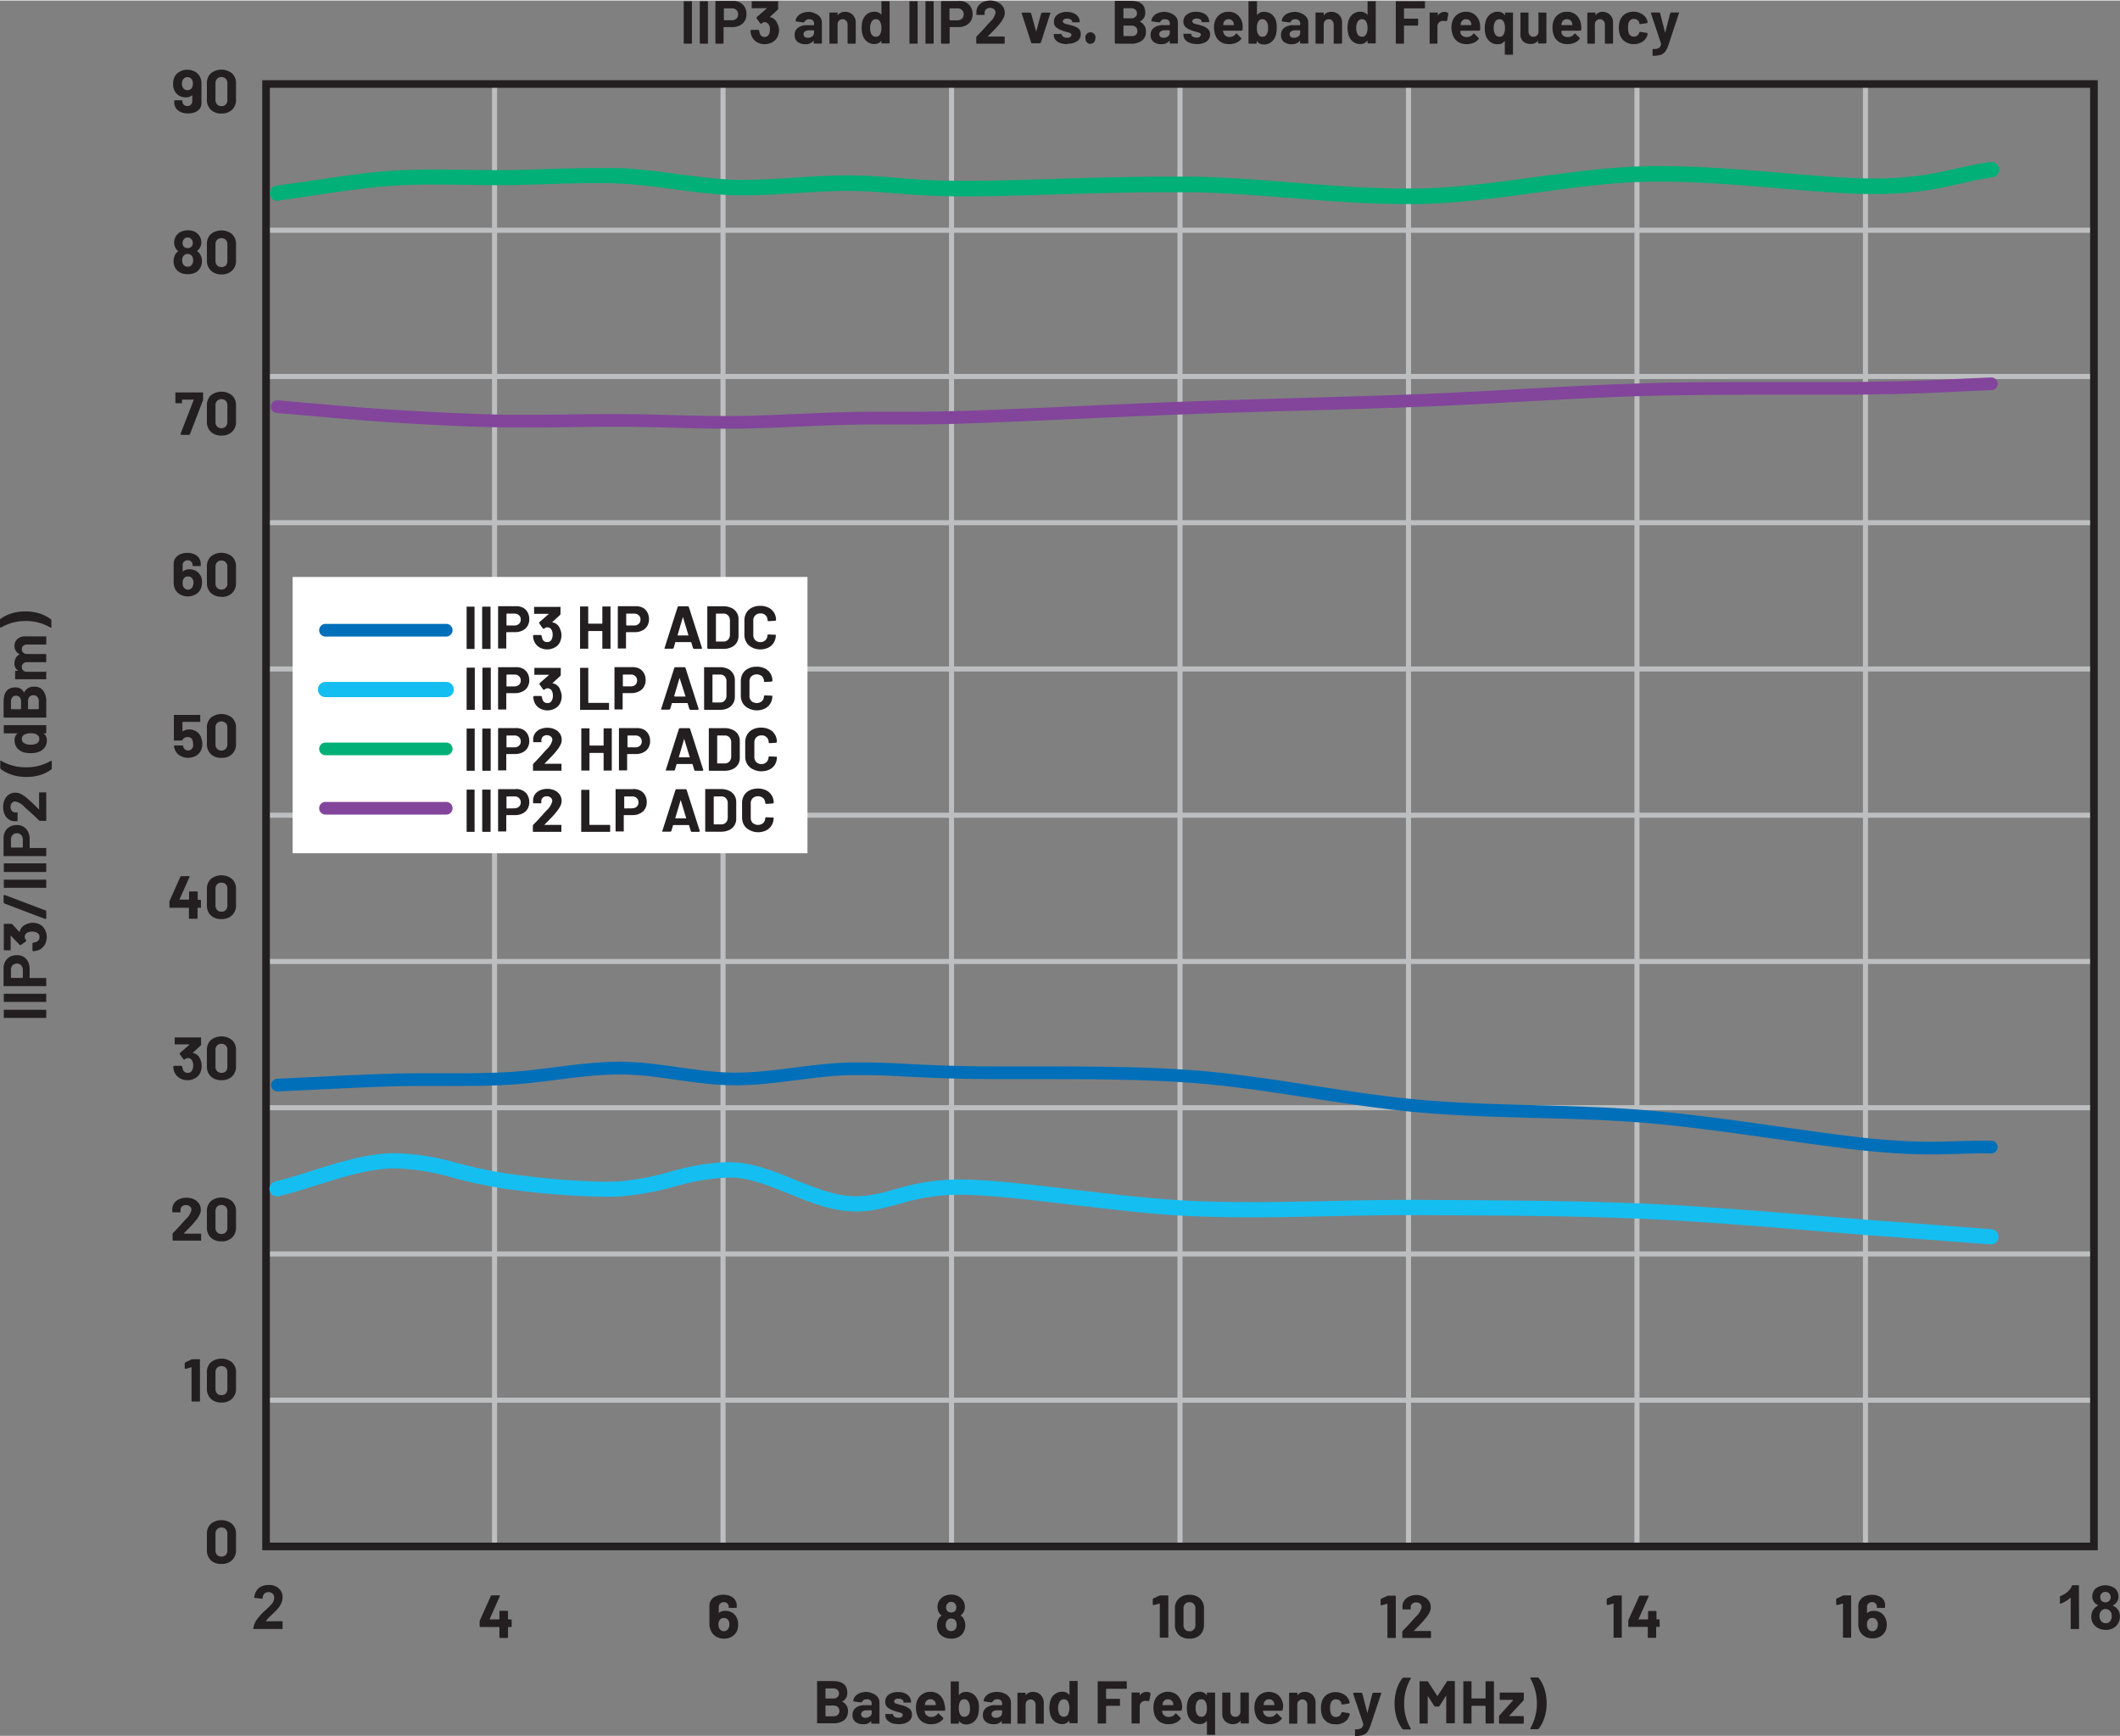 <svg id="fe8c9b7f-9d60-4902-a437-69f19d9acadc" data-name="Layer 1" xmlns="http://www.w3.org/2000/svg" width="5.8in" height="4.75in" viewBox="0 0 417.53 341.74"><rect x="0" y="0" width="417.53" height="341.74" fill="#808080" stroke="none"/><g id="e1ed4caf-7084-48d5-94df-88d99cfd04bb" data-name="AC Signal Supply"><polyline points="52.4 276.14 412.4 276.14 412.4 275.14 52.4 275.14" fill="#bcbec0"/><polyline points="52.4 247.34 412.4 247.34 412.4 246.34 52.4 246.34" fill="#bcbec0"/><polyline points="52.4 218.54 412.4 218.54 412.4 217.54 52.4 217.54" fill="#bcbec0"/><polyline points="52.4 189.74 412.4 189.74 412.4 188.74 52.4 188.74" fill="#bcbec0"/><polyline points="52.4 160.94 412.4 160.94 412.4 159.94 52.4 159.94" fill="#bcbec0"/><polyline points="52.4 132.14 412.4 132.14 412.4 131.14 52.4 131.14" fill="#bcbec0"/><polyline points="52.4 103.34 412.4 103.34 412.4 102.34 52.4 102.34" fill="#bcbec0"/><polyline points="52.4 74.54 412.4 74.54 412.4 73.54 52.4 73.54" fill="#bcbec0"/><polyline points="52.4 45.74 412.4 45.74 412.4 44.74 52.4 44.74" fill="#bcbec0"/><polyline points="366.9 16.44 366.9 304.44 367.9 304.44 367.9 16.44" fill="#bcbec0"/><polyline points="321.9 16.44 321.9 304.44 322.9 304.44 322.9 16.44" fill="#bcbec0"/><polyline points="276.9 16.44 276.9 304.44 277.9 304.44 277.9 16.44" fill="#bcbec0"/><polyline points="231.9 16.44 231.9 304.44 232.9 304.44 232.9 16.44" fill="#bcbec0"/><polyline points="186.9 16.44 186.9 304.44 187.9 304.44 187.9 16.44" fill="#bcbec0"/><polyline points="141.9 16.44 141.9 304.44 142.9 304.44 142.9 16.44" fill="#bcbec0"/><polyline points="96.9 16.44 96.9 304.44 97.9 304.44 97.9 16.44" fill="#bcbec0"/><path d="M52.36,319.18l.34-.46c.13-.16.46-.47,1-1a10.32,10.32,0,0,0,1.08-1.1,4.47,4.47,0,0,0,.66-1.09,3,3,0,0,0,.21-1.11,2.21,2.21,0,0,0-.73-1.7,2.78,2.78,0,0,0-2-.69,3.12,3.12,0,0,0-1.93.59,2.74,2.74,0,0,0-.92,1.95l1.64.17a1.59,1.59,0,0,1,.35-1,1.27,1.27,0,0,1,1.64,0,1.14,1.14,0,0,1,.3.85,1.88,1.88,0,0,1-.34,1,12.77,12.77,0,0,1-1.37,1.4,11,11,0,0,0-1.85,2.06,4,4,0,0,0-.56,1.65h5.77v-1.53Z" fill="#231f20"/><path d="M413.8,317.19a1,1,0,0,1,.9-.42,1.16,1.16,0,0,1,.86.37,1.4,1.4,0,0,1,.34,1,1.5,1.5,0,0,1-.34,1.06,1.09,1.09,0,0,1-.84.36,1.1,1.1,0,0,1-.87-.38,1.64,1.64,0,0,1-.05-2Zm.13-3.52a1,1,0,0,1,.76-.28,1,1,0,0,1,1,1,1,1,0,0,1-.28.77,1.05,1.05,0,0,1-.75.28,1,1,0,0,1-.74-.28,1.05,1.05,0,0,1-.28-.77A1,1,0,0,1,413.93,313.67Zm-1.71,3.3a2.48,2.48,0,0,0-.34,1.28,2.38,2.38,0,0,0,.92,2,3.05,3.05,0,0,0,1.95.62,2.76,2.76,0,0,0,2-.75,2.6,2.6,0,0,0,.76-1.93,2.21,2.21,0,0,0-.38-1.27,2.25,2.25,0,0,0-1.08-.84,2,2,0,0,0,.87-.71,1.86,1.86,0,0,0,.31-1.06,2.09,2.09,0,0,0-.68-1.59,3.2,3.2,0,0,0-3.81,0,2.11,2.11,0,0,0-.67,1.59,2,2,0,0,0,.29,1,2,2,0,0,0,.93.74A2.24,2.24,0,0,0,412.22,317Zm-2.78-4.89H408.1a3.07,3.07,0,0,1-1,1.38,4.82,4.82,0,0,1-1.4.79v1.5a5.73,5.73,0,0,0,2.12-1.25v6.21h1.65Z" fill="#231f20"/><path d="M302.89,330.24h-1.37l-.13.1,0,.07a10,10,0,0,1,0,9.86v.12l.11.05h1.36l.18-.08a7.3,7.3,0,0,0,1.13-2.19,8.69,8.69,0,0,0,.43-2.84,8.91,8.91,0,0,0-.42-2.83,7.18,7.18,0,0,0-1.13-2.17Zm-7.53,9.11H300l.1,0,0-.1V338l0-.1-.1-.05h-2.75l0-.07,2.79-3,.07-.18v-1.27l0-.11-.1,0h-4.49l-.1,0-.05.11v1.23l.05.1.1,0H298l0,.07-2.7,3-.07.18v1.29l0,.1Zm-2.78-8.26v3.23l-.06.06h-2.65l-.06-.06v-3.23l0-.1-.1,0h-1.41l-.1,0,0,.1v8.12l0,.1.1,0h1.41l.1,0,0-.1v-3.32l.06-.06h2.65l.06.06v3.32l.05.1.1,0h1.4l.1,0,0-.1v-8.12l0-.1-.1,0h-1.4l-.1,0Zm-7.64,0-1.81,2.79h-.07l-1.8-2.79-.17-.1h-1.41l-.1,0,0,.1v8.12l0,.1.1,0h1.41l.1,0,0-.1v-5.28l0-.06,0,0,1.28,2,.16.1h.71l.17-.1,1.27-2,.05,0,0,0v5.3l.05.1.1,0h1.4l.1,0,.05-.1v-8.12l-.05-.1-.1,0h-1.4Zm-8.58,9.39h1.37l.13-.09,0-.08a9.39,9.39,0,0,1-1.31-4.92,9.53,9.53,0,0,1,1.31-4.94v-.12l-.11-.05h-1.36l-.18.09a7.07,7.07,0,0,0-1.13,2.19,9.67,9.67,0,0,0,0,5.67,7.3,7.3,0,0,0,1.13,2.17Zm-9.58,1.3h.09a4.69,4.69,0,0,0,1.59-.21,1.76,1.76,0,0,0,.88-.64,5.22,5.22,0,0,0,.61-1.31l2.08-6.24v-.13l-.1,0h-1.46l-.17.12-1,3.89,0,0,0,0-1-3.89-.17-.12h-1.5l-.13.11v.06l2,6v.08a1.39,1.39,0,0,1-.27.6.92.92,0,0,1-.47.27,3.76,3.76,0,0,1-.8.09l-.1,0,0,.1v1.1l0,.11Zm-3.69-2.29a3.1,3.1,0,0,0,1.67-.46,2.2,2.2,0,0,0,1-1.26l.07-.36-.12-.13-1.38-.22-.17.12v.11a1,1,0,0,1-.39.55,1.13,1.13,0,0,1-.65.19,1,1,0,0,1-.66-.2,1.12,1.12,0,0,1-.38-.56,3.25,3.25,0,0,1-.12-1,2.87,2.87,0,0,1,.14-1,1,1,0,0,1,.37-.53,1,1,0,0,1,.65-.19,1.19,1.19,0,0,1,.68.2.91.91,0,0,1,.37.52l0,.19.14.12h0l1.38-.2.12-.14v0a1.66,1.66,0,0,0-.1-.43,2.27,2.27,0,0,0-1-1.21,3.22,3.22,0,0,0-3.35,0,2.57,2.57,0,0,0-1,1.29,4.39,4.39,0,0,0-.2,1.39,4.63,4.63,0,0,0,.2,1.42,2.62,2.62,0,0,0,1,1.32A2.85,2.85,0,0,0,263.09,339.45ZM257,333.09a1.69,1.69,0,0,0-1.47.69h0l0,0v-.42l0-.11-.1,0H254l-.11,0,0,.11v5.88l0,.1.11,0h1.4l.1,0,0-.1v-3.59a1.12,1.12,0,0,1,.27-.78,1,1,0,0,1,1.43,0,1.12,1.12,0,0,1,.27.78v3.59l0,.1.11,0H259l.1,0,0-.1v-3.94a2.19,2.19,0,0,0-.58-1.6A2.11,2.11,0,0,0,257,333.09Zm-7.11,1.45a1,1,0,0,1,.67.2,1,1,0,0,1,.38.55l.06.34-.05.06H248.9l-.06-.06.09-.38A1,1,0,0,1,249.92,334.54Zm2.8,1.09a3,3,0,0,0-.88-1.86,3,3,0,0,0-3.57-.19,2.6,2.6,0,0,0-1,1.35,3.51,3.51,0,0,0-.18,1.17,4.06,4.06,0,0,0,.25,1.57,2.59,2.59,0,0,0,1,1.31,3.09,3.09,0,0,0,1.74.47,3.42,3.42,0,0,0,1.37-.27,2.56,2.56,0,0,0,1-.77l.05-.09-.06-.11-.87-.85-.08-.05-.11.07a1.44,1.44,0,0,1-1.21.63,1.26,1.26,0,0,1-1.27-.68l-.13-.48,0-.06h3.71l.16-.14A5.44,5.44,0,0,0,252.72,335.63Zm-8.4-2.3v3.78a1.12,1.12,0,0,1-.32.64,1,1,0,0,1-.68.24.89.89,0,0,1-.71-.3,1.17,1.17,0,0,1-.26-.78v-3.58l0-.11-.1,0h-1.39l-.11,0,0,.11v4a2,2,0,0,0,.59,1.55,2.09,2.09,0,0,0,1.5.55,1.74,1.74,0,0,0,1.49-.64l.05,0,0,0v.41l0,.1.1,0h1.41l.1,0,0-.1v-5.88l0-.11-.1,0h-1.41l-.1,0Zm-6.86,4.18a.89.89,0,0,1-.81.48,1,1,0,0,1-.85-.46,2.38,2.38,0,0,1-.3-1.28,2.54,2.54,0,0,1,.25-1.2,1,1,0,0,1,.89-.51.93.93,0,0,1,.84.51,2.59,2.59,0,0,1,.24,1.22A2.49,2.49,0,0,1,237.46,337.51Zm.27-4.18v.39l0,0h-.05a1.65,1.65,0,0,0-1.38-.66,2.33,2.33,0,0,0-1.45.46,2.61,2.61,0,0,0-.87,1.29,4.77,4.77,0,0,0-.2,1.44,4.56,4.56,0,0,0,.22,1.5,2.54,2.54,0,0,0,.87,1.22,2.34,2.34,0,0,0,1.47.45,1.62,1.62,0,0,0,1.34-.6l.05,0,0,.05v2.57l0,.1.11,0h1.4l.1,0,0-.1v-8.11l0-.11-.1,0h-1.4l-.11,0ZM230,334.54a1,1,0,0,1,.66.2,1,1,0,0,1,.38.55l.06.34-.05.06H229l-.06-.06.08-.38A1,1,0,0,1,230,334.54Zm2.79,1.09a3,3,0,0,0-.88-1.86,2.69,2.69,0,0,0-1.93-.7,2.66,2.66,0,0,0-1.63.51,2.61,2.61,0,0,0-1,1.35,3.51,3.51,0,0,0-.18,1.17,4.06,4.06,0,0,0,.25,1.57,2.59,2.59,0,0,0,1,1.31,3.12,3.12,0,0,0,1.74.47,3.38,3.38,0,0,0,1.37-.27,2.56,2.56,0,0,0,1-.77l.05-.09-.06-.11-.86-.85-.09-.05-.11.07a1.44,1.44,0,0,1-1.21.63,1.26,1.26,0,0,1-1.27-.68l-.13-.48.05-.06h3.7l.16-.14A4.71,4.71,0,0,0,232.81,335.63Zm-7-2.53a1.53,1.53,0,0,0-1.32.72h0l0-.05v-.45l0-.11-.11,0h-1.4l-.1,0,0,.11v5.88l0,.1.1,0h1.4l.11,0,0-.1v-3.28a1,1,0,0,1,.3-.75,1.19,1.19,0,0,1,.73-.32l.27,0,.42.06.16-.09.25-1.36-.07-.18A1.14,1.14,0,0,0,225.83,333.1Zm-3.87-.84v-1.17l0-.1-.1,0h-5.53l-.1,0,0,.1v8.12l0,.1.1,0h1.4l.1,0,.05-.1v-3.32l.06-.06h2.58l.1,0,0-.1v-1.16l0-.11-.1,0H217.9l-.06-.06v-1.86l.06-.06h3.92l.1,0Zm-11.54,5.22a.93.93,0,0,1-.84.51,1,1,0,0,1-.89-.51,2.54,2.54,0,0,1-.25-1.2,2.32,2.32,0,0,1,.3-1.27.93.93,0,0,1,.85-.47.89.89,0,0,1,.81.47,3.18,3.18,0,0,1,0,2.47Zm.25-6.39v2.57l0,0-.05,0a1.62,1.62,0,0,0-1.34-.6,2.34,2.34,0,0,0-1.47.45,2.51,2.51,0,0,0-.87,1.21,4.5,4.5,0,0,0-.22,1.49,4.84,4.84,0,0,0,.2,1.45,2.61,2.61,0,0,0,.87,1.29,2.33,2.33,0,0,0,1.45.47,1.65,1.65,0,0,0,1.38-.66l.05,0,0,0v.4l0,.1.11,0h1.4l.1,0,0-.1v-8.12l0-.1-.1,0h-1.4l-.11,0Zm-7.17,2a1.69,1.69,0,0,0-1.47.69h0l0,0v-.42l0-.11-.1,0h-1.41l-.1,0,0,.11v5.88l0,.1.1,0h1.41l.1,0,0-.1v-3.59a1.12,1.12,0,0,1,.27-.78,1,1,0,0,1,1.43,0,1.12,1.12,0,0,1,.27.78v3.59l0,.1.1,0h1.41l.1,0,0-.1v-3.94a2.15,2.15,0,0,0-.59-1.6A2.07,2.07,0,0,0,203.5,333.09Zm-7.33,5.1a1,1,0,0,1-.62-.19.61.61,0,0,1-.22-.51.67.67,0,0,1,.3-.58,1.57,1.57,0,0,1,.85-.2h.86l.06.06v.43a.85.85,0,0,1-.36.71A1.41,1.41,0,0,1,196.17,338.19Zm.24-5.1a3.6,3.6,0,0,0-1.31.22,2.37,2.37,0,0,0-.93.64,1.56,1.56,0,0,0-.4.91l.13.11,1.45.19.15-.12.32-.37a1.29,1.29,0,0,1,.62-.13,1,1,0,0,1,.72.22.8.8,0,0,1,.24.62v.26l-.06.06h-1.22a2.93,2.93,0,0,0-1.85.51,1.73,1.73,0,0,0-.65,1.44,1.59,1.59,0,0,0,.58,1.34,2.36,2.36,0,0,0,1.51.46,1.92,1.92,0,0,0,1.62-.66l0,0,0,.05v.4l0,.1.1,0H199l.1,0,0-.1v-4.07a1.73,1.73,0,0,0-.34-1.05,2.29,2.29,0,0,0-.95-.73A3.45,3.45,0,0,0,196.41,333.09Zm-5.57,4.39a1,1,0,0,1-.88.51.91.91,0,0,1-.84-.51,3.12,3.12,0,0,1,0-2.47.86.86,0,0,1,.8-.47.92.92,0,0,1,.85.47,2.34,2.34,0,0,1,.29,1.27A2.61,2.61,0,0,1,190.84,337.48Zm1.77-2.73a2.51,2.51,0,0,0-.87-1.21,2.34,2.34,0,0,0-1.47-.45,1.59,1.59,0,0,0-1.33.6l-.05,0,0,0v-2.57l0-.1-.1,0h-1.41l-.1,0,0,.1v8.12l0,.1.1,0h1.41l.1,0,0-.1v-.4l0,0,.05,0a1.65,1.65,0,0,0,1.38.66,2.28,2.28,0,0,0,1.43-.47,2.64,2.64,0,0,0,.89-1.29,4.84,4.84,0,0,0,.2-1.45A4.2,4.2,0,0,0,192.61,334.75Zm-9.34-.21a1,1,0,0,1,.66.2,1,1,0,0,1,.38.55l.06.34-.05.06h-2.07l-.06-.06.08-.38A1,1,0,0,1,183.27,334.54Zm2.79,1.09a3,3,0,0,0-.88-1.86,2.69,2.69,0,0,0-1.93-.7,2.66,2.66,0,0,0-1.63.51,2.61,2.61,0,0,0-1,1.35,3.51,3.51,0,0,0-.18,1.17,4.06,4.06,0,0,0,.25,1.57,2.59,2.59,0,0,0,1,1.31,3.12,3.12,0,0,0,1.74.47,3.38,3.38,0,0,0,1.37-.27,2.56,2.56,0,0,0,1-.77l.05-.09-.06-.11-.86-.85-.09-.05-.11.07a1.44,1.44,0,0,1-1.21.63,1.26,1.26,0,0,1-1.27-.68l-.13-.48.05-.06H186l.16-.14A5.44,5.44,0,0,0,186.06,335.63Zm-9,3.8a3.23,3.23,0,0,0,1.89-.49,1.62,1.62,0,0,0,.7-1.39,1.41,1.41,0,0,0-.49-1.15,3.86,3.86,0,0,0-1.35-.65l-.36-.1-.3-.08a4.34,4.34,0,0,1-.82-.25l-.24-.36.25-.4a1.35,1.35,0,0,1,.64-.14,1.28,1.28,0,0,1,.72.18.53.53,0,0,1,.27.44l0,.1.1.05h1.29l.1-.05,0-.1a1.66,1.66,0,0,0-.32-1,2.16,2.16,0,0,0-.89-.69,3.5,3.5,0,0,0-1.35-.24,3,3,0,0,0-1.83.52,1.67,1.67,0,0,0-.68,1.41,1.35,1.35,0,0,0,.45,1.1,3.69,3.69,0,0,0,1.22.65,8.07,8.07,0,0,0,.89.28,3.08,3.08,0,0,1,.71.23l.22.32-.25.4a1.2,1.2,0,0,1-.66.16,1.37,1.37,0,0,1-.74-.18.55.55,0,0,1-.3-.45h0l0-.11-.1,0h-1.33l-.1,0,0,.11v.12a1.42,1.42,0,0,0,.33.92,2.23,2.23,0,0,0,.93.64A4,4,0,0,0,177,339.43Zm-6.58-1.24a1,1,0,0,1-.61-.19.62.62,0,0,1-.23-.51.65.65,0,0,1,.31-.58,1.53,1.53,0,0,1,.84-.2h.87l.06.06v.43a.85.85,0,0,1-.36.71A1.44,1.44,0,0,1,170.46,338.19Zm.24-5.1a3.58,3.58,0,0,0-1.3.22,2.49,2.49,0,0,0-.94.64,1.63,1.63,0,0,0-.4.91l.13.11,1.46.19.15-.12.32-.37a1.27,1.27,0,0,1,.62-.13,1,1,0,0,1,.72.22.8.8,0,0,1,.24.62v.26l-.06.06h-1.23a2.9,2.9,0,0,0-1.84.51,1.71,1.71,0,0,0-.65,1.44,1.61,1.61,0,0,0,.57,1.34,2.4,2.4,0,0,0,1.51.46,1.89,1.89,0,0,0,1.62-.66l0,0,0,.05v.4l0,.1.1,0h1.41l.1,0,0-.1v-4.07a1.73,1.73,0,0,0-.34-1.05,2.32,2.32,0,0,0-1-.73A3.38,3.38,0,0,0,170.7,333.09Zm-6.54,4.8h-1.5l-.06-.06v-2l.06-.06h1.49a1.23,1.23,0,0,1,.87.29,1.09,1.09,0,0,1,0,1.54A1.21,1.21,0,0,1,164.16,337.89Zm-1.5-5.49h1.4a1.3,1.3,0,0,1,.88.27.92.92,0,0,1,.31.74.9.9,0,0,1-.31.72,1.3,1.3,0,0,1-.88.26h-1.4l-.06-.06v-1.87Zm3.23,2.57a1.78,1.78,0,0,0,1-1.72c0-1.53-.95-2.3-2.85-2.3h-3l-.1,0,0,.1v8.12l0,.1.1,0h3.11a3.42,3.42,0,0,0,2.08-.59A2.1,2.1,0,0,0,167,337a2,2,0,0,0-1.14-2Z" fill="#231f20"/><polygon points="52.4 16.44 52.4 17.19 411.65 17.19 411.65 303.69 53.15 303.69 53.15 16.44 52.4 16.44 52.4 17.19 52.4 16.44 51.65 16.44 51.65 305.19 413.15 305.19 413.15 15.69 51.65 15.69 51.65 16.44 52.4 16.44" fill="#231f20"/><path d="M43.61,20.8a1.13,1.13,0,0,1-.85-.33,1.22,1.22,0,0,1-.32-.88v-3.3a1.22,1.22,0,0,1,.32-.88,1.13,1.13,0,0,1,.85-.33,1.15,1.15,0,0,1,.86.33,1.21,1.21,0,0,1,.31.88v3.3a1.21,1.21,0,0,1-.31.88A1.15,1.15,0,0,1,43.61,20.8Zm0,1.45a2.89,2.89,0,0,0,2.09-.73,2.66,2.66,0,0,0,.78-2V16.34a2.59,2.59,0,0,0-.78-2,3.36,3.36,0,0,0-4.18,0,2.62,2.62,0,0,0-.77,2v3.17a2.69,2.69,0,0,0,.77,2A2.89,2.89,0,0,0,43.61,22.25Zm-6.7-4.59a1,1,0,0,1-.87-.48,1.48,1.48,0,0,1-.21-.79,1.58,1.58,0,0,1,.18-.76,1,1,0,0,1,.91-.53,1,1,0,0,1,.92.53,1.77,1.77,0,0,1,.15.73,1.62,1.62,0,0,1-.18.81A1,1,0,0,1,36.91,17.66Zm2.57-2.41a2.44,2.44,0,0,0-1-1.19,3,3,0,0,0-1.59-.42,2.84,2.84,0,0,0-1.56.41,2.32,2.32,0,0,0-1,1.11,3.06,3.06,0,0,0-.24,1.25,2.93,2.93,0,0,0,.3,1.38,2.27,2.27,0,0,0,.89.95,2.53,2.53,0,0,0,1.29.33,1.93,1.93,0,0,0,1.3-.42h0l0,.05v1.12a.93.93,0,0,1-.27.69,1,1,0,0,1-.72.27.93.93,0,0,1-.69-.27.87.87,0,0,1-.27-.66v-.11l0-.1-.1,0h-1.4l-.1,0,0,.1v.34a2,2,0,0,0,.34,1.12,2.16,2.16,0,0,0,.94.76,3.33,3.33,0,0,0,1.38.27A3.46,3.46,0,0,0,38.4,22a2.21,2.21,0,0,0,1-.77A2,2,0,0,0,39.68,20V16.42A3,3,0,0,0,39.48,15.25Z" fill="#231f20"/><path d="M43.61,306.44a1.13,1.13,0,0,1-.85-.33,1.22,1.22,0,0,1-.32-.88v-3.3a1.22,1.22,0,0,1,.32-.88,1.13,1.13,0,0,1,.85-.33,1.15,1.15,0,0,1,.86.33,1.21,1.21,0,0,1,.31.88v3.3a1.21,1.21,0,0,1-.31.88A1.15,1.15,0,0,1,43.61,306.44Zm0,1.45a2.86,2.86,0,0,0,2.09-.74,2.63,2.63,0,0,0,.78-2V302a2.56,2.56,0,0,0-.78-2,3.32,3.32,0,0,0-4.18,0,2.59,2.59,0,0,0-.77,2v3.16a2.66,2.66,0,0,0,.77,2A2.86,2.86,0,0,0,43.61,307.89Z" fill="#231f20"/><path d="M0,122v1.37l.1.13.07,0a9.58,9.58,0,0,1,4.92-1.31A9.53,9.53,0,0,1,10,123.52h.12l0-.12v-1.35l-.08-.18a7.32,7.32,0,0,0-2.19-1.14,9,9,0,0,0-2.84-.42,8.91,8.91,0,0,0-2.83.42,7.35,7.35,0,0,0-2.18,1.12Zm2.84,5a2.12,2.12,0,0,0,.24,1,1.7,1.7,0,0,0,.74.71v.09a1.6,1.6,0,0,0-.72.69,2.1,2.1,0,0,0-.26,1,1.7,1.7,0,0,0,.74,1.52l0,0-.05,0H3.08l-.1.05,0,.1v1.4l0,.1.1,0H9l.11,0,0-.1v-1.4l0-.1L9,132.19H5.16a1,1,0,0,1-.64-.3.94.94,0,0,1-.22-.64.88.88,0,0,1,.29-.69,1.14,1.14,0,0,1,.77-.26H9l.11,0,0-.11v-1.39l0-.1-.11,0H5.35a1.1,1.1,0,0,1-.77-.27.87.87,0,0,1-.28-.68.85.85,0,0,1,.28-.67,1.16,1.16,0,0,1,.78-.25H9l.11,0,0-.11v-1.4l0-.1-.11,0H5a2.22,2.22,0,0,0-1.58.53A1.9,1.9,0,0,0,2.84,127.05ZM7.64,138v1.5l-.06.06h-2l-.06-.06V138a1.31,1.31,0,0,1,.28-.88,1,1,0,0,1,.78-.31,1,1,0,0,1,.77.31A1.25,1.25,0,0,1,7.64,138Zm-5.48,1.5v-1.41a1.29,1.29,0,0,1,.27-.87.92.92,0,0,1,.74-.31.9.9,0,0,1,.72.31,1.35,1.35,0,0,1,.26.87v1.41l-.06.06H2.22Zm2.57-3.23a1.79,1.79,0,0,0-1.72-1c-1.53,0-2.3.95-2.3,2.84v3l0,.1.1,0H9l.11,0,0-.1V138a3.36,3.36,0,0,0-.6-2.08,2,2,0,0,0-1.75-.79,2,2,0,0,0-2,1.14Zm2.51,8.3a.93.93,0,0,1,.51.84,1,1,0,0,1-.51.89,2.54,2.54,0,0,1-1.2.25,2.38,2.38,0,0,1-1.28-.3.93.93,0,0,1-.46-.85.87.87,0,0,1,.46-.8A2.51,2.51,0,0,1,6,144.3,2.59,2.59,0,0,1,7.24,144.54Zm-6.39-.25H3.42l.05,0,0,0a1.63,1.63,0,0,0-.6,1.35,2.38,2.38,0,0,0,.45,1.47,2.68,2.68,0,0,0,1.22.87,4.78,4.78,0,0,0,1.49.21,4.54,4.54,0,0,0,1.45-.2,2.65,2.65,0,0,0,1.29-.87,2.31,2.31,0,0,0,.46-1.45,1.65,1.65,0,0,0-.66-1.38v0l0,0H9l.11,0,0-.1v-1.41l0-.1-.11,0H.85l-.1,0,0,.1v1.41l0,.1Zm9.35,6.9v-1.37l-.1-.13-.07,0A9.39,9.39,0,0,1,5.11,151a9.51,9.51,0,0,1-4.94-1.31H.05l0,.11v1.36l.08.18a7.3,7.3,0,0,0,2.19,1.13,8.88,8.88,0,0,0,2.85.43A8.91,8.91,0,0,0,8,152.5a7.3,7.3,0,0,0,2.17-1.13Zm-2.62,8-.18-.18c-.57-.57-1-1-1.32-1.28s-.61-.56-.92-.81A6.15,6.15,0,0,0,4,156.21,2.36,2.36,0,0,0,3,156a2.18,2.18,0,0,0-1.2.34,2.39,2.39,0,0,0-.86,1,3.26,3.26,0,0,0-.32,1.48,3.45,3.45,0,0,0,.27,1.39,2.36,2.36,0,0,0,.76,1,2.08,2.08,0,0,0,1.14.41h.57l.1,0,0-.1V160l0-.11-.1,0h-.3a.92.92,0,0,1-.72-.3,1.26,1.26,0,0,1,0-1.56.89.89,0,0,1,.69-.3,3.46,3.46,0,0,1,1.8,1.09c.24.24.5.46.76.69l.85.77c.45.4.87.8,1.25,1.2l.18.07H9l.11,0,0-.11v-5.4l0-.1-.11,0H7.8l-.1,0,0,.1v3.26l0,0Zm-3.09,6v1.53l-.06.06H2.22l-.06-.06v-1.53a1.24,1.24,0,0,1,.32-.88,1.12,1.12,0,0,1,.86-.34,1.07,1.07,0,0,1,.83.34A1.24,1.24,0,0,1,4.49,165.24ZM.7,165v3.39l0,.1.1,0H9l.11,0,0-.1V167l0-.1-.11,0H5.9l-.06-.06v-1.71a3.09,3.09,0,0,0-.31-1.42,2.38,2.38,0,0,0-.9-1,2.53,2.53,0,0,0-1.33-.34,2.74,2.74,0,0,0-1.36.33,2.29,2.29,0,0,0-.92.93A2.83,2.83,0,0,0,.7,165Zm8.41,6.48v-1.4l0-.1L9,169.92H.85l-.1.05,0,.1v1.4l0,.1.1.05H9l.11-.05Zm0,3.16v-1.41l0-.1-.11,0H.85l-.1,0,0,.1v1.41l0,.1.1,0H9l.11,0Zm0,6.14v-1.39L9,179.21.88,176.13l-.17.12v1.39l.11.17,8.12,3.08Zm-4,1.17a2,2,0,0,0-1.24,1.48l0,.06,0,0-1.44-1.57-.18-.09H.85l-.1,0,0,.11v5l0,.1.1,0H2l.1,0,0-.1v-2.82l0,0,0,0L3.9,186l.12,0,.08,0,1-.71.07-.11,0-.09-.23-.35-.07-.28a.94.94,0,0,1,.56-.92,2.07,2.07,0,0,1,.92-.18,2,2,0,0,1,.84.17.91.91,0,0,1,.59.92,1,1,0,0,1-.17.58,1,1,0,0,1-.49.36,2.39,2.39,0,0,1-.59.13l-.14.14v1.42l.14.14a3.29,3.29,0,0,0,1-.19,2.57,2.57,0,0,0,1.24-1,3.13,3.13,0,0,0,0-3.2,2.39,2.39,0,0,0-1.2-1,3.36,3.36,0,0,0-1.2-.21A3.16,3.16,0,0,0,5.1,181.94Zm-.61,8.94v1.52l-.06.06H2.22l-.06-.06v-1.52a1.24,1.24,0,0,1,.32-.89,1.12,1.12,0,0,1,.86-.34,1.07,1.07,0,0,1,.83.34A1.24,1.24,0,0,1,4.49,190.88ZM.7,190.62V194l0,.1.1,0H9l.11,0,0-.1V192.6l0-.1-.11,0H5.9l-.06-.06v-1.7a3.13,3.13,0,0,0-.31-1.43,2.38,2.38,0,0,0-.9-1A2.53,2.53,0,0,0,3.3,188a2.74,2.74,0,0,0-1.36.33,2.29,2.29,0,0,0-.92.93A2.85,2.85,0,0,0,.7,190.62Zm8.41,6.48v-1.4l0-.1-.11,0H.85l-.1,0,0,.1v1.4l0,.11.1,0H9l.11,0Zm0,3.16v-1.4l0-.11-.11,0H.85l-.1,0,0,.11v1.4l0,.1.1,0H9l.11,0Z" fill="#231f20"/><path d="M54.7,214.84c7.51-.33,15-.77,22.48-1,2.41-.07,4.83-.08,7.25-.08H89.1c3.53,0,7.06,0,10.61-.21,7.61-.4,15.06-2.06,22.35-2.06h.08c7.27,0,14.77,2.1,22.5,2.14h.16c7.64,0,15.1-1.79,22.38-2,1.06,0,2,0,3,0,5.63,0,9.78.5,19.47.71,2.89.06,6.26.07,9.93.07h6.13c9.35,0,19.83.06,28.87.73,14.88,1.09,29.87,4.5,45,5.84s30.1.81,45,2.1,33.64,4.64,45,5.64c4.54.4,7.89.52,10.76.52,3.78,0,6.68-.2,10.37-.2h1.46a1.25,1.25,0,1,0,0-2.5h-1.49c-3.78,0-6.69.2-10.37.2-2.8,0-6.06-.11-10.54-.51-11.15-1-29.93-4.34-45-5.64s-30.1-.79-45-2.1-29.9-4.72-45-5.84c-9.18-.68-19.69-.74-29.06-.74h-6.13c-3.66,0-7,0-9.88-.07-9.6-.21-13.72-.71-19.52-.71-1,0-2,0-3,0-7.62.23-15.06,2-22.31,2h-.15c-7.27,0-14.77-2.11-22.5-2.14h-.09c-7.66,0-15.15,1.69-22.48,2.06-3.48.18-7,.21-10.48.21H84.43c-2.43,0-4.87,0-7.32.08-7.53.21-15,.66-22.52,1a1.25,1.25,0,0,0,.11,2.5Z" fill="#006fb9"/><path d="M55,235.45c7.68-1.9,15.11-5.24,22.2-5.45H78a44.4,44.4,0,0,1,10.49,1.63,94.54,94.54,0,0,0,11,2.38,160.13,160.13,0,0,0,19.25,1.57c1.17,0,2.34,0,3.51-.08a56.86,56.86,0,0,0,10.87-2,42.52,42.52,0,0,1,10.2-1.69c.42,0,.84,0,1.26,0,3.41.22,7,1.64,10.78,3.17s7.62,3.13,11.7,3.44c.54,0,1.06.06,1.57.06,3.49,0,6.25-.89,9.24-1.7A39.5,39.5,0,0,1,189,235.18h.64c5.5.08,13,1,20.94,1.91s16.44,2,24,2.3c3.95.17,7.89.24,11.83.24,10.39,0,20.74-.44,31-.44h2.18c15,.1,30,.1,44.94.78s33.68,2.45,44.95,3.29,15,1.14,22.5,1.7a1.49,1.49,0,0,0,1.61-1.38,1.51,1.51,0,0,0-1.38-1.61c-7.5-.57-11.25-.87-22.5-1.71s-30-2.61-45.05-3.29-30.06-.68-45.06-.78h-2.19c-10.39,0-20.74.44-31,.44-3.9,0-7.8-.07-11.7-.24-7.41-.33-15.83-1.33-23.79-2.28s-15.5-1.84-21.25-1.93H189a42.42,42.42,0,0,0-11.92,1.7c-3.09.84-5.51,1.59-8.46,1.59-.43,0-.88,0-1.34-.05-3.42-.25-7-1.7-10.8-3.23s-7.63-3.11-11.72-3.38c-.48,0-1-.05-1.45-.05a45.47,45.47,0,0,0-10.94,1.78,53.29,53.29,0,0,1-10.28,2c-1.12.06-2.23.08-3.36.08A158.2,158.2,0,0,1,99.83,231a91.77,91.77,0,0,1-10.67-2.31A46.93,46.93,0,0,0,78,227H77.1c-7.92.29-15.49,3.77-22.81,5.54a1.5,1.5,0,1,0,.71,2.91Z" fill="#15bef0"/><path d="M54.84,39.38c7.56-1,15-2.39,22.41-2.89,2.8-.19,5.61-.25,8.44-.25,4,0,8,.12,12.11.12h1.86c5.84-.06,11.63-.4,17.36-.4,1.69,0,3.38,0,5.06.1,7.32.32,14.82,2,22.52,2.3.75,0,1.51,0,2.26,0,6.76,0,13.39-.87,19.89-.86h.39c3.68,0,6.44.27,9.73.52s7.1.52,12.77.55h.75c10.17,0,25.78-.82,39.4-.82,1.64,0,3.26,0,4.83,0,13.84.23,27.83,2.32,42,2.33,1,0,2.06,0,3.1,0,15.22-.37,30.22-4.09,45-4.41l2.47,0c14,0,30.79,2.43,41.67,2.44h.84a66.67,66.67,0,0,0,12.94-1.3c3.35-.68,6.11-1.44,9.76-2a1.5,1.5,0,0,0-.43-3c-3.85.56-6.71,1.35-9.92,2a63.6,63.6,0,0,1-12.38,1.24h-.81c-10.49,0-27.36-2.44-41.67-2.44l-2.54,0c-15.22.35-30.22,4.08-45,4.41-1,0-2,0-3,0-13.83,0-27.8-2.09-41.91-2.33-1.59,0-3.22,0-4.88,0-13.73,0-29.37.82-39.4.82h-.74c-5.58,0-9.27-.28-12.54-.54s-6.14-.51-10-.53h-.4c-6.76,0-13.39.86-19.89.86l-2.17,0c-7.3-.23-14.8-1.94-22.48-2.29C120.48,33,118.75,33,117,33c-5.85,0-11.65.34-17.39.4H97.8c-4,0-8-.12-12.11-.12-2.87,0-5.75.06-8.65.26-7.62.51-15.15,2-22.59,2.91a1.5,1.5,0,0,0,.39,3Z" fill="#00b076"/><path d="M54.54,81.24c7.49.61,15,1.36,22.53,1.84s15,.87,22.55,1c1.64,0,3.27,0,4.9,0,5.35,0,10.66-.14,16-.14h1.66c6.86,0,13.76.37,20.7.38h1.82c7.55-.07,15.05-.61,22.51-.77,2-.05,3.78-.06,5.48-.06h5.6c3,0,6.5,0,11.43-.18,11.28-.35,30-1.32,45-1.87s30-.84,45-1.43,30-1.75,45-2.15c7.28-.2,15.45-.23,23.23-.23h9.84c4.44,0,8.52,0,11.92-.07,11.27-.19,15.06-.55,22.52-.82a1.27,1.27,0,0,0,1.21-1.3,1.25,1.25,0,0,0-1.3-1.2c-7.54.27-11.25.64-22.48.82-3.37.06-7.43.07-11.87.07h-9.84c-7.78,0-16,0-23.3.23-15,.41-30,1.56-45,2.15s-30,.88-45,1.43-33.77,1.52-45,1.87c-4.91.15-8.38.18-11.36.18h-5.6c-1.72,0-3.49,0-5.53.06-7.54.16-15,.7-22.49.77h-1.79c-6.86,0-13.75-.33-20.69-.38h-1.67c-5.34,0-10.66.14-16,.14-1.61,0-3.23,0-4.85,0-7.47-.16-15-.55-22.45-1s-15-1.23-22.47-1.84a1.25,1.25,0,1,0-.21,2.49Z" fill="#82459b"/><path d="M325.45,10.88h.08a4.83,4.83,0,0,0,1.6-.2A1.84,1.84,0,0,0,328,10a5.12,5.12,0,0,0,.62-1.32l2.07-6.24V2.36l-.11,0h-1.46l-.17.12-1,3.88,0,0,0,0-1-3.88-.16-.12h-1.5l-.14.1,0,.06,2,6v.07a1.29,1.29,0,0,1-.27.6.84.84,0,0,1-.46.28,4,4,0,0,1-.8.08l-.1,0-.05.11v1.1l0,.1Zm-3.7-2.29a3.15,3.15,0,0,0,1.68-.45,2.25,2.25,0,0,0,1-1.26l.08-.36-.12-.14L323,6.17l-.17.12v0l0,.08a1,1,0,0,1-.39.54,1.09,1.09,0,0,1-.65.2,1.07,1.07,0,0,1-.65-.2,1.09,1.09,0,0,1-.38-.57,3.22,3.22,0,0,1-.12-1,2.93,2.93,0,0,1,.13-1,1,1,0,0,1,.37-.52,1.07,1.07,0,0,1,.65-.2,1.12,1.12,0,0,1,.68.21.9.9,0,0,1,.38.51l0,.2.15.12h0l1.38-.21.12-.13v0a1.43,1.43,0,0,0-.1-.44,2.33,2.33,0,0,0-1-1.21,3.21,3.21,0,0,0-3.36,0,2.48,2.48,0,0,0-1,1.28,4.21,4.21,0,0,0-.21,1.4,4.27,4.27,0,0,0,.21,1.41,2.61,2.61,0,0,0,1,1.32A2.87,2.87,0,0,0,321.75,8.59Zm-6.06-6.36a1.66,1.66,0,0,0-1.46.7h0l0,0V2.47l0-.1-.11,0h-1.4l-.1,0,0,.1V8.35l0,.1.1.05H314l.11-.05,0-.1V4.76a1.12,1.12,0,0,1,.27-.78,1,1,0,0,1,1.43,0,1.12,1.12,0,0,1,.27.78V8.35l0,.1.1.05h1.4l.11-.05,0-.1V4.42a2.16,2.16,0,0,0-.59-1.6A2.1,2.1,0,0,0,315.69,2.23Zm-7.1,1.45a1.1,1.1,0,0,1,.66.2,1,1,0,0,1,.38.56s0,.1.06.34l-.05.06h-2.07l-.06-.06.08-.39A1,1,0,0,1,308.59,3.68Zm2.79,1.1a3,3,0,0,0-.88-1.86,2.62,2.62,0,0,0-1.92-.7,2.73,2.73,0,0,0-1.64.5,2.7,2.7,0,0,0-1,1.36,3.45,3.45,0,0,0-.18,1.16A4.32,4.32,0,0,0,306,6.82a2.57,2.57,0,0,0,1,1.3,3.07,3.07,0,0,0,1.75.47,3.37,3.37,0,0,0,1.36-.27,2.54,2.54,0,0,0,1-.76l.05-.1-.06-.1-.86-.86-.09,0-.1.07a1.45,1.45,0,0,1-1.22.62,1.25,1.25,0,0,1-1.27-.67L307.52,6l.05-.06h3.71l.15-.14A4.71,4.71,0,0,0,311.38,4.78ZM303,2.47V6.25a1,1,0,0,1-.32.64.93.93,0,0,1-.67.25.91.91,0,0,1-.72-.3,1.16,1.16,0,0,1-.25-.78V2.47l0-.1-.1,0h-1.39l-.1,0,0,.1v4A2,2,0,0,0,299.92,8a2.12,2.12,0,0,0,1.5.55,1.73,1.73,0,0,0,1.49-.65l0,0,0,0v.41l0,.1.1.05h1.4l.1-.05.05-.1V2.47l-.05-.1-.1,0h-1.4l-.1,0Zm-6.86,4.19a.87.87,0,0,1-.8.48,1,1,0,0,1-.86-.47,2.32,2.32,0,0,1-.3-1.27,2.54,2.54,0,0,1,.26-1.2,1,1,0,0,1,.88-.52.94.94,0,0,1,.84.52,2.57,2.57,0,0,1,.24,1.21A2.42,2.42,0,0,1,296.12,6.66Zm.28-4.19v.4l0,0-.05,0a1.63,1.63,0,0,0-1.38-.66,2.34,2.34,0,0,0-1.44.46A2.48,2.48,0,0,0,292.63,4a4.55,4.55,0,0,0-.21,1.44,4.75,4.75,0,0,0,.22,1.5,2.5,2.5,0,0,0,.87,1.22,2.38,2.38,0,0,0,1.47.45,1.61,1.61,0,0,0,1.34-.6l.05,0,0,0v2.56l0,.11.1,0h1.4l.11,0,0-.11V2.47l0-.1-.11,0h-1.4l-.1,0Zm-7.72,1.21a1.13,1.13,0,0,1,.67.2,1,1,0,0,1,.37.56s0,.1.06.34l0,.06h-2.08l-.06-.06.08-.39A1,1,0,0,1,288.68,3.68Zm2.8,1.1a3,3,0,0,0-.89-1.86,2.62,2.62,0,0,0-1.92-.7,2.75,2.75,0,0,0-1.64.5,2.7,2.7,0,0,0-1,1.36,3.45,3.45,0,0,0-.18,1.16,4.1,4.1,0,0,0,.26,1.58,2.55,2.55,0,0,0,1,1.3,3.07,3.07,0,0,0,1.75.47,3.45,3.45,0,0,0,1.37-.27,2.68,2.68,0,0,0,1-.76l0-.1-.06-.1-.86-.86-.08,0-.11.07a1.45,1.45,0,0,1-1.21.62,1.27,1.27,0,0,1-1.28-.67L287.61,6l.05-.06h3.71l.15-.14A5.5,5.5,0,0,0,291.48,4.78Zm-7-2.54a1.53,1.53,0,0,0-1.32.72l0,0,0,0V2.47l0-.1-.1,0h-1.41l-.1,0,0,.1V8.35l0,.1.1.05H283l.1-.05,0-.1V5.08a1,1,0,0,1,.3-.75,1.16,1.16,0,0,1,.73-.32l.27,0,.42.06L285,4l.25-1.37-.07-.18A1.26,1.26,0,0,0,284.49,2.24Zm-3.86-.84V.24l0-.1-.1,0H275l-.1,0,0,.1V8.35l0,.1.1.05h1.41l.1-.05,0-.1V5l.06-.06h2.58l.1,0,.05-.1V3.67l-.05-.1-.1,0h-2.58l-.06-.06V1.61l.06-.06h3.93l.1,0ZM269.08,6.62a.92.92,0,0,1-.83.52,1,1,0,0,1-.89-.52,2.54,2.54,0,0,1-.26-1.2,2.43,2.43,0,0,1,.3-1.27,1,1,0,0,1,.86-.47.88.88,0,0,1,.8.47,2.51,2.51,0,0,1,.27,1.26A2.42,2.42,0,0,1,269.08,6.62Zm.26-6.38V2.81l0,0-.05,0a1.61,1.61,0,0,0-1.34-.6,2.38,2.38,0,0,0-1.47.45,2.54,2.54,0,0,0-.87,1.22,4.74,4.74,0,0,0-.21,1.49,4.58,4.58,0,0,0,.2,1.45,2.62,2.62,0,0,0,.87,1.28,2.23,2.23,0,0,0,1.44.47,1.63,1.63,0,0,0,1.38-.66l.05,0,0,0v.39l0,.1.1.05h1.4l.11-.05,0-.1V.24l0-.1-.11,0h-1.4l-.1,0Zm-7.18,2a1.66,1.66,0,0,0-1.46.7h0l0,0V2.47l0-.1-.11,0h-1.4l-.1,0,0,.1V8.35l0,.1.1.05h1.4l.11-.05,0-.1V4.76a1.12,1.12,0,0,1,.27-.78.91.91,0,0,1,.71-.3.89.89,0,0,1,.71.3,1.08,1.08,0,0,1,.28.78V8.35l0,.1.1.05h1.4l.1-.05.05-.1V4.42a2.16,2.16,0,0,0-.59-1.6A2.1,2.1,0,0,0,262.16,2.23Zm-7.33,5.1a.94.94,0,0,1-.61-.18.65.65,0,0,1-.23-.51.67.67,0,0,1,.3-.58,1.51,1.51,0,0,1,.85-.2H256l.07.06v.43a.86.86,0,0,1-.36.71A1.44,1.44,0,0,1,254.83,7.33Zm.24-5.1a3.58,3.58,0,0,0-1.3.23,2.28,2.28,0,0,0-.94.64,1.6,1.6,0,0,0-.4.91l.13.11,1.45.19.16-.12.32-.37a1.26,1.26,0,0,1,.62-.14,1,1,0,0,1,.72.23.78.78,0,0,1,.24.61v.27l-.07.06h-1.22a3,3,0,0,0-1.85.51,1.72,1.72,0,0,0-.64,1.43,1.64,1.64,0,0,0,.57,1.35,2.4,2.4,0,0,0,1.51.45A1.89,1.89,0,0,0,256,7.93l.05,0,0,0v.39l0,.1.1.05h1.4l.11-.05,0-.1V4.28a1.77,1.77,0,0,0-.34-1,2.34,2.34,0,0,0-1-.74A3.41,3.41,0,0,0,255.07,2.23ZM249.5,6.62a.93.93,0,0,1-.88.52.9.9,0,0,1-.83-.52,2.3,2.3,0,0,1-.25-1.21,2.51,2.51,0,0,1,.27-1.26.88.88,0,0,1,.8-.47,1,1,0,0,1,.86.47,2.37,2.37,0,0,1,.28,1.27A2.43,2.43,0,0,1,249.5,6.62Zm1.78-2.72a2.68,2.68,0,0,0-.87-1.22,2.38,2.38,0,0,0-1.47-.45,1.58,1.58,0,0,0-1.33.6l-.05,0,0,0V.24l0-.1-.1,0H246l-.11,0,0,.1V8.35l0,.1.11.05h1.4l.1-.05,0-.1V8l0,0,.05,0a1.63,1.63,0,0,0,1.38.66,2.22,2.22,0,0,0,1.43-.47,2.64,2.64,0,0,0,.88-1.28,4.58,4.58,0,0,0,.2-1.45A4.41,4.41,0,0,0,251.28,3.9Zm-9.35-.22a1.13,1.13,0,0,1,.67.2,1,1,0,0,1,.37.56s0,.1.06.34l0,.06h-2.08l-.06-.06.08-.39A1,1,0,0,1,241.93,3.68Zm2.8,1.1a3,3,0,0,0-.89-1.86,2.62,2.62,0,0,0-1.92-.7,2.75,2.75,0,0,0-1.64.5,2.7,2.7,0,0,0-1,1.36,3.45,3.45,0,0,0-.18,1.16,4.1,4.1,0,0,0,.26,1.58,2.55,2.55,0,0,0,1,1.3,3.07,3.07,0,0,0,1.75.47,3.45,3.45,0,0,0,1.37-.27,2.68,2.68,0,0,0,1-.76l0-.1-.06-.1-.86-.86-.08,0-.11.07a1.45,1.45,0,0,1-1.21.62A1.26,1.26,0,0,1,241,6.48L240.86,6l0-.06h3.71l.15-.14A5.5,5.5,0,0,0,244.73,4.78Zm-9,3.8a3.23,3.23,0,0,0,1.89-.5,1.59,1.59,0,0,0,.7-1.38,1.4,1.4,0,0,0-.49-1.16,3.8,3.8,0,0,0-1.34-.64l-.36-.11-.3-.07a4,4,0,0,1-.82-.26l-.25-.36.25-.39a1.49,1.49,0,0,1,1.36,0,.53.53,0,0,1,.27.45l0,.1.1,0H238l.1,0,.05-.1a1.71,1.71,0,0,0-.32-1,2,2,0,0,0-.9-.69,3.44,3.44,0,0,0-1.34-.25,3,3,0,0,0-1.83.53,1.66,1.66,0,0,0-.69,1.41,1.34,1.34,0,0,0,.46,1.1,3.77,3.77,0,0,0,1.22.65,5.75,5.75,0,0,0,.89.27,3.76,3.76,0,0,1,.7.23l.22.33-.25.4a1.2,1.2,0,0,1-.66.16,1.31,1.31,0,0,1-.74-.19.51.51,0,0,1-.29-.45h0l0-.1-.11,0h-1.33l-.1,0,0,.1v.12a1.45,1.45,0,0,0,.33.93,2.13,2.13,0,0,0,.93.63A4,4,0,0,0,235.7,8.58Zm-6.58-1.25a1,1,0,0,1-.61-.18.64.64,0,0,1-.22-.51.67.67,0,0,1,.3-.58,1.49,1.49,0,0,1,.85-.2h.86l.06.06v.43a.86.86,0,0,1-.36.71A1.42,1.42,0,0,1,229.12,7.33Zm.25-5.1a3.6,3.6,0,0,0-1.31.23,2.18,2.18,0,0,0-.93.64,1.54,1.54,0,0,0-.4.91l.13.11,1.45.19.15-.12.32-.37a1.29,1.29,0,0,1,.62-.14,1,1,0,0,1,.72.23.78.78,0,0,1,.24.61v.27l-.06.06h-1.22a2.93,2.93,0,0,0-1.85.51,1.73,1.73,0,0,0-.65,1.43,1.62,1.62,0,0,0,.58,1.35,2.36,2.36,0,0,0,1.51.45,1.92,1.92,0,0,0,1.62-.66l.05,0,0,0v.39l0,.1.1.05h1.41l.1-.05,0-.1V4.28a1.71,1.71,0,0,0-.34-1,2.3,2.3,0,0,0-1-.74A3.45,3.45,0,0,0,229.37,2.23ZM222.83,7h-1.5L221.26,7V5l.07-.06h1.48a1.26,1.26,0,0,1,.88.28A1,1,0,0,1,224,6a1,1,0,0,1-.31.77A1.24,1.24,0,0,1,222.83,7Zm-1.5-5.48h1.4a1.28,1.28,0,0,1,.87.27.92.92,0,0,1,.32.74.9.9,0,0,1-.32.72,1.33,1.33,0,0,1-.87.26h-1.4l-.07-.06V1.61Zm3.22,2.57a1.79,1.79,0,0,0,1-1.72c0-1.54-.95-2.3-2.84-2.3h-3l-.1,0-.05.1V8.35l.05.1.1.05h3.11a3.35,3.35,0,0,0,2.07-.6,2,2,0,0,0,.79-1.76,2,2,0,0,0-1.14-1.95Zm-9.79,4.42a.93.93,0,0,0,.68-.27.9.9,0,0,0,.27-.67,1,1,0,1,0-1.9,0,.9.9,0,0,0,.27.67A.93.93,0,0,0,214.76,8.54Zm-4.5,0a3.23,3.23,0,0,0,1.89-.5,1.59,1.59,0,0,0,.7-1.38,1.4,1.4,0,0,0-.49-1.16A3.89,3.89,0,0,0,211,4.9l-.36-.11-.3-.07a4.35,4.35,0,0,1-.83-.26l-.24-.36.25-.39a1.25,1.25,0,0,1,.65-.15,1.27,1.27,0,0,1,.71.18.53.53,0,0,1,.27.45l0,.1.11,0h1.28l.1,0,0-.1a1.7,1.7,0,0,0-.31-1,2,2,0,0,0-.9-.69,3.44,3.44,0,0,0-1.34-.25,3,3,0,0,0-1.83.53,1.66,1.66,0,0,0-.69,1.41,1.37,1.37,0,0,0,.45,1.1,3.94,3.94,0,0,0,1.23.65,5.75,5.75,0,0,0,.89.27,3.76,3.76,0,0,1,.7.23l.22.33-.25.4a1.2,1.2,0,0,1-.66.16,1.31,1.31,0,0,1-.74-.19.51.51,0,0,1-.29-.45h0l-.05-.1-.1,0h-1.33l-.1,0,0,.1v.12a1.45,1.45,0,0,0,.33.93,2.13,2.13,0,0,0,.93.63A4,4,0,0,0,210.26,8.58Zm-7-.08h1.57l.15-.12,1.91-5.87V2.38l-.11,0-1.55,0-.16.12-1,3.63,0,0,0,0-1-3.63-.17-.12h-1.55l-.13.1v.06l1.92,5.9ZM194.61,7l.18-.18q.86-.86,1.29-1.32c.28-.3.55-.61.8-.92a5.77,5.77,0,0,0,.76-1.14,2.51,2.51,0,0,0,.25-1,2.26,2.26,0,0,0-.34-1.2,2.42,2.42,0,0,0-1-.86A3.26,3.26,0,0,0,195.09,0a3.57,3.57,0,0,0-1.38.26,2.26,2.26,0,0,0-1,.77,2,2,0,0,0-.41,1.14v.57l0,.1.1,0h1.42l.1,0,0-.1v-.3a.92.92,0,0,1,.3-.72,1.26,1.26,0,0,1,1.56,0,.89.89,0,0,1,.3.69,3.46,3.46,0,0,1-1.09,1.8c-.23.24-.46.49-.68.76-.11.11-.36.39-.77.84s-.81.87-1.2,1.26l-.07.18v1.1l0,.1.1.05h5.4l.1-.05,0-.1V7.19l0-.1-.1,0h-3.25l-.05,0Zm-6-3.09h-1.52L187,3.82V1.61l.06-.06h1.52a1.26,1.26,0,0,1,.89.32,1.15,1.15,0,0,1,.33.85,1.11,1.11,0,0,1-.33.84A1.26,1.26,0,0,1,188.6,3.88Zm.25-3.8h-3.38l-.1.05-.05.1V8.35l.05.1.1.05h1.4l.1-.05.05-.1V5.29l.06-.06h1.7a3,3,0,0,0,1.42-.32,2.36,2.36,0,0,0,1-.89,2.53,2.53,0,0,0,.34-1.33,2.74,2.74,0,0,0-.33-1.36,2.23,2.23,0,0,0-.93-.92A2.83,2.83,0,0,0,188.85.08ZM182.37,8.5h1.41l.1-.05,0-.1V.24l0-.1-.1,0h-1.41l-.1,0,0,.1V8.35l0,.1Zm-3.16,0h1.41l.1-.05,0-.1V.24l0-.1-.1,0h-1.41l-.1,0,0,.1V8.35l0,.1Zm-5.86-1.88a.92.92,0,0,1-.84.52,1,1,0,0,1-.89-.52,2.54,2.54,0,0,1-.25-1.2,2.34,2.34,0,0,1,.3-1.27.93.93,0,0,1,.85-.47.88.88,0,0,1,.8.47,2.51,2.51,0,0,1,.27,1.26A2.55,2.55,0,0,1,173.35,6.62ZM173.6.24V2.81l0,0,0,0a1.63,1.63,0,0,0-1.35-.6,2.38,2.38,0,0,0-1.47.45,2.68,2.68,0,0,0-.87,1.22,4.74,4.74,0,0,0-.21,1.49,4.58,4.58,0,0,0,.2,1.45,2.62,2.62,0,0,0,.87,1.28,2.25,2.25,0,0,0,1.45.47,1.65,1.65,0,0,0,1.38-.66l0,0,0,0v.39l0,.1.1.05h1.41l.1-.05,0-.1V.24l0-.1-.1,0h-1.41l-.1,0Zm-7.18,2a1.66,1.66,0,0,0-1.46.7h0l0,0V2.47l0-.1-.11,0h-1.4l-.1,0,0,.1V8.35l0,.1.1.05h1.4l.11-.05,0-.1V4.76a1.12,1.12,0,0,1,.27-.78,1,1,0,0,1,1.43,0,1.12,1.12,0,0,1,.27.78V8.35l0,.1.1.05h1.4l.11-.05,0-.1V4.42a2.16,2.16,0,0,0-.59-1.6A2.1,2.1,0,0,0,166.42,2.23Zm-7.33,5.1a.94.94,0,0,1-.61-.18.69.69,0,0,1,.08-1.09,1.45,1.45,0,0,1,.84-.2h.87l.06.06v.43a.86.86,0,0,1-.36.71A1.44,1.44,0,0,1,159.09,7.33Zm.24-5.1a3.58,3.58,0,0,0-1.3.23,2.28,2.28,0,0,0-.94.64,1.6,1.6,0,0,0-.4.91l.13.11,1.45.19.16-.12.32-.37a1.26,1.26,0,0,1,.62-.14,1,1,0,0,1,.72.23.78.78,0,0,1,.24.61v.27l-.06.06H159a3,3,0,0,0-1.85.51,1.72,1.72,0,0,0-.64,1.43,1.64,1.64,0,0,0,.57,1.35,2.4,2.4,0,0,0,1.51.45,1.89,1.89,0,0,0,1.62-.66l.05,0,0,0v.39l0,.1.1.05h1.4l.11-.05,0-.1V4.28a1.77,1.77,0,0,0-.34-1,2.34,2.34,0,0,0-1-.74A3.41,3.41,0,0,0,159.33,2.23Zm-6.24,2.26a2,2,0,0,0-1.49-1.24l0,0,0,0,1.57-1.44.08-.18V.24l0-.1-.1,0h-5l-.1,0,0,.1V1.4l0,.11.1,0h2.82l.05,0,0,.05L149,3.29l0,.12,0,.08.7,1,.11.07.1,0,.35-.22.27-.08a1,1,0,0,1,.93.57,2.07,2.07,0,0,1,.18.92,2,2,0,0,1-.17.84.93.93,0,0,1-.93.59A1,1,0,0,1,150,7a1,1,0,0,1-.35-.49,2,2,0,0,1-.13-.59l-.15-.14h-1.41l-.15.14a3.62,3.62,0,0,0,.19,1,2.57,2.57,0,0,0,1,1.24,3.15,3.15,0,0,0,3.21,0,2.38,2.38,0,0,0,1-1.2,3.16,3.16,0,0,0,.22-1.2A3.16,3.16,0,0,0,153.09,4.49Zm-8.94-.61h-1.52l-.06-.06V1.61l.06-.06h1.52a1.26,1.26,0,0,1,.89.32,1.15,1.15,0,0,1,.33.85,1.11,1.11,0,0,1-.33.84A1.26,1.26,0,0,1,144.15,3.88Zm.25-3.8H141l-.1.05,0,.1V8.35l0,.1.1.05h1.4l.1-.05,0-.1V5.29l.06-.06h1.7a3,3,0,0,0,1.42-.32,2.36,2.36,0,0,0,1-.89,2.53,2.53,0,0,0,.34-1.33,2.74,2.74,0,0,0-.33-1.36,2.23,2.23,0,0,0-.93-.92A2.83,2.83,0,0,0,144.4.08ZM137.92,8.5h1.41l.1-.05,0-.1V.24l0-.1-.1,0h-1.41l-.1,0,0,.1V8.35l0,.1Zm-3.15,0h1.4l.1-.05,0-.1V.24l0-.1-.1,0h-1.4l-.11,0,0,.1V8.35l0,.1Z" fill="#231f20"/><path d="M43.61,274.65a1.11,1.11,0,0,1-.85-.33,1.24,1.24,0,0,1-.32-.88v-3.3a1.24,1.24,0,0,1,.32-.89,1.26,1.26,0,0,1,1.7,0,1.2,1.2,0,0,1,.32.89v3.3a1.19,1.19,0,0,1-.32.88A1.11,1.11,0,0,1,43.61,274.65Zm0,1.45a2.9,2.9,0,0,0,2.09-.74,2.63,2.63,0,0,0,.78-2v-3.17a2.55,2.55,0,0,0-.78-2,3.32,3.32,0,0,0-4.18,0,2.58,2.58,0,0,0-.77,2v3.17a2.66,2.66,0,0,0,.77,2A2.9,2.9,0,0,0,43.61,276.1Zm-5.86-8.5-1.26.59-.11.17,0,1,.11.13h0l1.18-.32h.05l0,.05v6.58l.05.1.1,0h1.4l.11,0,0-.1v-8.12l0-.1-.11,0H37.93Z" fill="#231f20"/><path d="M43.61,242.91a1.11,1.11,0,0,1-.85-.33,1.22,1.22,0,0,1-.32-.88v-3.3a1.22,1.22,0,0,1,.32-.88,1.26,1.26,0,0,1,1.7,0,1.18,1.18,0,0,1,.32.88v3.3a1.18,1.18,0,0,1-.32.88A1.11,1.11,0,0,1,43.61,242.91Zm0,1.45a2.86,2.86,0,0,0,2.09-.74,2.62,2.62,0,0,0,.78-2v-3.17a2.59,2.59,0,0,0-.78-2,3.36,3.36,0,0,0-4.18,0,2.62,2.62,0,0,0-.77,2v3.17a2.65,2.65,0,0,0,.77,2A2.86,2.86,0,0,0,43.61,244.36Zm-7.33-1.65.18-.18,1.28-1.32a11.3,11.3,0,0,0,.8-.93,5.24,5.24,0,0,0,.76-1.14,2.33,2.33,0,0,0,.25-1,2.18,2.18,0,0,0-.34-1.2,2.47,2.47,0,0,0-1-.86,3.29,3.29,0,0,0-1.48-.31,3.41,3.41,0,0,0-1.39.26,2.44,2.44,0,0,0-1,.76,2.11,2.11,0,0,0-.41,1.15v.56l0,.1.11.05h1.41l.1-.05,0-.1v-.3a.91.91,0,0,1,.3-.71,1.12,1.12,0,0,1,.78-.27,1.14,1.14,0,0,1,.78.27.89.89,0,0,1,.3.69,3.51,3.51,0,0,1-1.1,1.8c-.23.24-.46.49-.68.75l-.77.85c-.41.45-.81.87-1.2,1.25L34,243v1.11l0,.1.1,0h5.4l.11,0,0-.1v-1.17l0-.1-.11,0H36.31l-.05,0Z" fill="#231f20"/><path d="M43.61,211.17a1.11,1.11,0,0,1-.85-.33,1.22,1.22,0,0,1-.32-.88v-3.3a1.22,1.22,0,0,1,.32-.88,1.26,1.26,0,0,1,1.7,0,1.18,1.18,0,0,1,.32.88V210a1.18,1.18,0,0,1-.32.88A1.11,1.11,0,0,1,43.61,211.17Zm0,1.45a2.89,2.89,0,0,0,2.09-.73,2.63,2.63,0,0,0,.78-2v-3.17a2.59,2.59,0,0,0-.78-2,3.36,3.36,0,0,0-4.18,0,2.62,2.62,0,0,0-.77,2v3.17a2.66,2.66,0,0,0,.77,2A2.89,2.89,0,0,0,43.61,212.62Zm-4.17-4.13A2,2,0,0,0,38,207.25l-.06,0,0,0,1.57-1.44.09-.18v-1.32l0-.11-.1,0h-5l-.1,0,0,.11v1.16l0,.1.1,0h2.82l0,0,0,.05-1.91,1.67,0,.12,0,.08.71,1,.11.07.09,0,.35-.22.28-.08a.94.94,0,0,1,.92.57,2,2,0,0,1,.18.92,2,2,0,0,1-.17.84.92.92,0,0,1-.92.59.93.93,0,0,1-.58-.18.88.88,0,0,1-.36-.48,2.51,2.51,0,0,1-.13-.59l-.14-.14H34.26l-.14.14a3.35,3.35,0,0,0,.19,1,2.5,2.5,0,0,0,1,1.23,2.78,2.78,0,0,0,1.6.46,2.88,2.88,0,0,0,1.6-.43,2.39,2.39,0,0,0,1-1.2,3.36,3.36,0,0,0,.21-1.2A3.13,3.13,0,0,0,39.44,208.49Z" fill="#231f20"/><path d="M43.61,179.44a1.11,1.11,0,0,1-.85-.33,1.24,1.24,0,0,1-.32-.89v-3.3a1.24,1.24,0,0,1,.32-.88,1.26,1.26,0,0,1,1.7,0,1.19,1.19,0,0,1,.32.88v3.3a1.2,1.2,0,0,1-.32.89A1.11,1.11,0,0,1,43.61,179.44Zm0,1.45a2.9,2.9,0,0,0,2.09-.74,2.63,2.63,0,0,0,.78-2V175a2.59,2.59,0,0,0-.78-2,3.36,3.36,0,0,0-4.18,0,2.62,2.62,0,0,0-.77,2v3.17a2.66,2.66,0,0,0,.77,2A2.9,2.9,0,0,0,43.61,180.89Zm-4.12-3.79H39l-.06-.06v-1.49l-.05-.1-.1,0h-1.4l-.1,0-.05.1V177l-.06.06H35.34l0,0v0l2-4.5v-.12l-.11,0H35.7l-.17.1-2.16,4.85,0,.18v1l0,.1.1,0h3.68l.06.06v2l.05.1.1,0h1.4l.1,0,.05-.1v-2l.06-.06h.51l.1,0,0-.1v-1.21l0-.1Z" fill="#231f20"/><path d="M43.61,147.7a1.11,1.11,0,0,1-.85-.33,1.24,1.24,0,0,1-.32-.88v-3.3a1.24,1.24,0,0,1,.32-.89,1.26,1.26,0,0,1,1.7,0,1.2,1.2,0,0,1,.32.89v3.3a1.19,1.19,0,0,1-.32.88A1.11,1.11,0,0,1,43.61,147.7Zm0,1.45a2.9,2.9,0,0,0,2.09-.74,2.63,2.63,0,0,0,.78-2v-3.17a2.59,2.59,0,0,0-.78-2,3.36,3.36,0,0,0-4.18,0,2.62,2.62,0,0,0-.77,2v3.17a2.66,2.66,0,0,0,.77,2A2.9,2.9,0,0,0,43.61,149.15Zm-4-4a2.23,2.23,0,0,0-.89-1.17,2.59,2.59,0,0,0-1.47-.43,2.28,2.28,0,0,0-1.25.35l-.07,0v-1.78l.06-.06h3.35l.1,0,0-.1v-1.17l0-.1-.1,0h-5l-.1,0,0,.1v4.84l0,.1.1,0h1.48l.16-.12a.79.79,0,0,1,.38-.41,1.32,1.32,0,0,1,.62-.15,1,1,0,0,1,.59.17.81.81,0,0,1,.34.48,1.71,1.71,0,0,1,.11.62A1.37,1.37,0,0,1,38,147a1,1,0,0,1-.38.51,1,1,0,0,1-.58.18,1,1,0,0,1-.93-.65l0-.08,0-.12-.16-.14H34.39l-.14.14v0a3.57,3.57,0,0,0,.18.66,2.45,2.45,0,0,0,1,1.2,3.18,3.18,0,0,0,3.23,0,2.34,2.34,0,0,0,1-1.22,2.92,2.92,0,0,0,.19-1.1A3.87,3.87,0,0,0,39.62,145.19Z" fill="#231f20"/><path d="M43.61,116a1.11,1.11,0,0,1-.85-.33,1.22,1.22,0,0,1-.32-.88v-3.3a1.22,1.22,0,0,1,.32-.88,1.26,1.26,0,0,1,1.7,0,1.18,1.18,0,0,1,.32.88v3.3a1.18,1.18,0,0,1-.32.88A1.11,1.11,0,0,1,43.61,116Zm0,1.45a2.86,2.86,0,0,0,2.09-.74,2.63,2.63,0,0,0,.78-2V111.5a2.56,2.56,0,0,0-.78-2,3.32,3.32,0,0,0-4.18,0,2.59,2.59,0,0,0-.77,2v3.16a2.66,2.66,0,0,0,.77,2A2.86,2.86,0,0,0,43.61,117.41Zm-5.68-2a1,1,0,0,1-1.81,0,1.49,1.49,0,0,1-.16-.73,1.55,1.55,0,0,1,.18-.8.93.93,0,0,1,.9-.5,1,1,0,0,1,.88.48,1.51,1.51,0,0,1,.19.8A1.49,1.49,0,0,1,37.93,115.37Zm1.58-2.16a2.27,2.27,0,0,0-.89-.95,2.53,2.53,0,0,0-1.29-.33,2,2,0,0,0-1.31.42l-.05,0,0-.05V111.2a.9.9,0,0,1,.28-.69,1,1,0,0,1,.73-.27.91.91,0,0,1,.95.92v.11l0,.1.1,0h1.41l.1,0,0-.1v-.34a1.94,1.94,0,0,0-.33-1.12,2.2,2.2,0,0,0-.93-.76,3.33,3.33,0,0,0-1.38-.27,3.48,3.48,0,0,0-1.41.27,2.27,2.27,0,0,0-.95.77,2,2,0,0,0-.34,1.15v3.61a3.22,3.22,0,0,0,.21,1.18,2.46,2.46,0,0,0,1,1.18,3.23,3.23,0,0,0,3.15,0,2.53,2.53,0,0,0,1-1.12,3.28,3.28,0,0,0,.22-1.25A2.82,2.82,0,0,0,39.51,113.21Z" fill="#231f20"/><path d="M43.61,84.22a1.11,1.11,0,0,1-.85-.33,1.22,1.22,0,0,1-.32-.88v-3.3a1.22,1.22,0,0,1,.32-.88,1.26,1.26,0,0,1,1.7,0,1.18,1.18,0,0,1,.32.88V83a1.18,1.18,0,0,1-.32.88A1.11,1.11,0,0,1,43.61,84.22Zm0,1.45a2.89,2.89,0,0,0,2.09-.73,2.63,2.63,0,0,0,.78-2V79.76a2.59,2.59,0,0,0-.78-2,3.36,3.36,0,0,0-4.18,0,2.62,2.62,0,0,0-.77,2v3.17a2.66,2.66,0,0,0,.77,2A2.89,2.89,0,0,0,43.61,85.67Zm-7.87-.13h1.5l.16-.11L40,78.68l0-.18V77.29l0-.11-.1,0H34.64l-.1,0,0,.11v1.92l0,.1.1,0h1.09l.11,0,0-.1v-.55l.06-.07h2.24l0,.08-2.6,6.71Z" fill="#231f20"/><path d="M43.61,52.49a1.11,1.11,0,0,1-.85-.33,1.24,1.24,0,0,1-.32-.89V48a1.24,1.24,0,0,1,.32-.88,1.26,1.26,0,0,1,1.7,0,1.19,1.19,0,0,1,.32.88v3.3a1.2,1.2,0,0,1-.32.89A1.11,1.11,0,0,1,43.61,52.49Zm0,1.45a2.9,2.9,0,0,0,2.09-.74,2.63,2.63,0,0,0,.78-2V48a2.59,2.59,0,0,0-.78-2,3.36,3.36,0,0,0-4.18,0,2.62,2.62,0,0,0-.77,2v3.17a2.66,2.66,0,0,0,.77,2A2.9,2.9,0,0,0,43.61,53.94ZM37.81,52a.94.94,0,0,1-.85.42,1,1,0,0,1-.88-.45,1.47,1.47,0,0,1-.2-.79,1.5,1.5,0,0,1,.18-.78,1.07,1.07,0,0,1,1.81,0,1.5,1.5,0,0,1,.17.74A1.44,1.44,0,0,1,37.81,52Zm-1.75-4.8.35-.39a1,1,0,0,1,.52-.14,1.15,1.15,0,0,1,.57.14l.36.38.12.5a1.19,1.19,0,0,1-.16.64,1,1,0,0,1-.87.43,1,1,0,0,1-.86-.43,1.3,1.3,0,0,1-.15-.63Zm3.41,2.88a1.74,1.74,0,0,0-.63-.71v-.08a1.9,1.9,0,0,0,.49-.53,2,2,0,0,0,.32-1.12,2.31,2.31,0,0,0-.48-1.44,2.55,2.55,0,0,0-.92-.72A3.06,3.06,0,0,0,37,45.25a3.2,3.2,0,0,0-1.29.26,2.32,2.32,0,0,0-1.41,2.16,2,2,0,0,0,.28,1.08,1.57,1.57,0,0,0,.49.58v.09a1.58,1.58,0,0,0-.6.68,2.82,2.82,0,0,0,0,2.47,2.25,2.25,0,0,0,1,1A3.23,3.23,0,0,0,37,53.9a3.09,3.09,0,0,0,1.53-.35,2.22,2.22,0,0,0,.95-1,2.39,2.39,0,0,0,.3-1.23A2.79,2.79,0,0,0,39.47,50.11Z" fill="#231f20"/><polygon points="100.63 318.81 100.11 318.81 100.05 318.75 100.05 317.26 100.01 317.16 99.91 317.12 98.5 317.12 98.4 317.16 98.36 317.26 98.36 318.75 98.3 318.81 96.48 318.81 96.44 318.79 96.44 318.74 98.44 314.24 98.45 314.11 98.34 314.07 96.84 314.07 96.67 314.18 94.51 319.02 94.47 319.21 94.47 320.17 94.52 320.27 94.62 320.31 98.3 320.31 98.36 320.37 98.36 322.33 98.4 322.43 98.5 322.47 99.91 322.47 100.01 322.43 100.05 322.33 100.05 320.37 100.11 320.31 100.63 320.31 100.73 320.27 100.77 320.17 100.77 318.95 100.73 318.85 100.63 318.81" fill="#231f20"/><path d="M143.47,320.56a1,1,0,0,1-1.81,0,1.61,1.61,0,0,1-.16-.73,1.55,1.55,0,0,1,.18-.8.93.93,0,0,1,.9-.5,1,1,0,0,1,.88.48,1.51,1.51,0,0,1,.19.8A1.49,1.49,0,0,1,143.47,320.56Zm1.59-2.16a2.36,2.36,0,0,0-.9-.95,2.53,2.53,0,0,0-1.29-.33,2,2,0,0,0-1.31.42l0,0,0-.05v-1.12a.94.94,0,0,1,.28-.69,1,1,0,0,1,.73-.27.91.91,0,0,1,.95.92v.11l0,.1.1,0H145l.1,0,0-.1v-.34a1.94,1.94,0,0,0-.33-1.12,2.2,2.2,0,0,0-.93-.76,3.33,3.33,0,0,0-1.38-.27,3.4,3.4,0,0,0-1.4.27,2.24,2.24,0,0,0-1,.77,2,2,0,0,0-.34,1.15v3.61A3,3,0,0,0,140,321a2.44,2.44,0,0,0,1,1.18,3,3,0,0,0,1.59.42,2.9,2.9,0,0,0,1.56-.4,2.53,2.53,0,0,0,1-1.12,3.28,3.28,0,0,0,.22-1.25A3,3,0,0,0,145.06,318.4Z" fill="#231f20"/><path d="M188.19,320.69a1.08,1.08,0,0,1-1.73,0,1.46,1.46,0,0,1-.2-.78,1.5,1.5,0,0,1,.18-.78.92.92,0,0,1,.89-.49,1,1,0,0,1,.92.5,1.53,1.53,0,0,1,.17.74A1.42,1.42,0,0,1,188.19,320.69Zm-1.75-4.8.35-.39a1,1,0,0,1,.52-.13,1.14,1.14,0,0,1,.57.13l.36.38.12.51a1.25,1.25,0,0,1-.16.63,1,1,0,0,1-.87.43,1,1,0,0,1-.86-.43,1.26,1.26,0,0,1-.15-.62Zm3.4,2.88a1.63,1.63,0,0,0-.62-.7V318a1.91,1.91,0,0,0,.49-.53,2,2,0,0,0,.32-1.11,2.22,2.22,0,0,0-.49-1.44,2.25,2.25,0,0,0-.91-.72,2.92,2.92,0,0,0-1.29-.27,3.16,3.16,0,0,0-1.29.26,2.27,2.27,0,0,0-.93.73,2.2,2.2,0,0,0-.48,1.44,2.16,2.16,0,0,0,.27,1.08,1.74,1.74,0,0,0,.5.57v.09a1.67,1.67,0,0,0-.61.68,2.91,2.91,0,0,0-.27,1.24,2.54,2.54,0,0,0,.29,1.23,2.16,2.16,0,0,0,1,1,3.23,3.23,0,0,0,1.51.35,3.09,3.09,0,0,0,1.53-.36,2.31,2.31,0,0,0,.95-1,2.45,2.45,0,0,0,.3-1.24A2.66,2.66,0,0,0,189.84,318.77Z" fill="#231f20"/><path d="M234.25,321.15a1.11,1.11,0,0,1-.84-.33,1.22,1.22,0,0,1-.32-.88v-3.3a1.22,1.22,0,0,1,.32-.88,1.11,1.11,0,0,1,.84-.33,1.14,1.14,0,0,1,.86.33,1.18,1.18,0,0,1,.32.88v3.3a1.18,1.18,0,0,1-.32.88A1.14,1.14,0,0,1,234.25,321.15Zm0,1.45a2.9,2.9,0,0,0,2.1-.74,2.66,2.66,0,0,0,.77-2v-3.16a2.59,2.59,0,0,0-.77-2,2.94,2.94,0,0,0-2.1-.74,2.87,2.87,0,0,0-2.08.74,2.59,2.59,0,0,0-.77,2v3.16a2.66,2.66,0,0,0,.77,2A2.83,2.83,0,0,0,234.25,322.6Zm-5.85-8.49-1.26.58-.11.17,0,1,.1.14.05,0,1.19-.32h.05l0,.05v6.58l0,.1.11,0H230l.1,0,0-.1v-8.12l0-.1-.1,0h-1.45Z" fill="#231f20"/><path d="M278.52,321l.18-.18,1.28-1.32c.29-.31.56-.62.8-.93a5.77,5.77,0,0,0,.76-1.14,2.33,2.33,0,0,0,.25-1,2.18,2.18,0,0,0-.34-1.2,2.39,2.39,0,0,0-1-.86A3.31,3.31,0,0,0,279,314a3.4,3.4,0,0,0-1.38.27,2.36,2.36,0,0,0-1,.76,2,2,0,0,0-.41,1.15v.56l0,.1.11,0h1.41l.1,0,0-.1v-.3a.93.93,0,0,1,.3-.71,1.12,1.12,0,0,1,.78-.27,1.17,1.17,0,0,1,.79.27.91.91,0,0,1,.29.69,3.46,3.46,0,0,1-1.09,1.8c-.23.24-.46.49-.68.75l-.77.85c-.41.45-.81.87-1.2,1.25l-.07.18v1.11l0,.1.1,0h5.4l.1,0,.05-.1v-1.17l-.05-.1-.1,0h-3.25l-.05,0Zm-5.25-6.84-1.26.58-.11.17,0,1,.11.14,0,0,1.19-.32h.05l0,.05v6.58l0,.1.1,0h1.4l.1,0,.05-.1v-8.12l-.05-.1-.1,0h-1.45Z" fill="#231f20"/><path d="M326.81,318.81h-.51l-.06-.06v-1.49l-.05-.1-.1,0h-1.4l-.1,0,0,.1v1.49l-.05.06h-1.83l0,0v-.05l2-4.5v-.13l-.11,0H323l-.17.11L320.69,319l0,.18v1l0,.1.1,0h3.69l.05.06v2l0,.1.1,0h1.4l.1,0,.05-.1v-2l.06-.06h.51l.11,0,0-.1V319l0-.1Zm-9-4.7-1.26.58-.11.17,0,1,.11.14.05,0,1.19-.32h0l0,.05v6.58l0,.1.1,0h1.4l.11,0,0-.1v-8.12l0-.1-.11,0H318Z" fill="#231f20"/><path d="M369.66,320.56a1,1,0,0,1-1.82,0,1.61,1.61,0,0,1-.15-.73,1.55,1.55,0,0,1,.18-.8.93.93,0,0,1,.9-.5,1,1,0,0,1,.87.48,1.51,1.51,0,0,1,.2.8A1.49,1.49,0,0,1,369.66,320.56Zm1.58-2.16a2.27,2.27,0,0,0-.89-.95,2.53,2.53,0,0,0-1.29-.33,1.94,1.94,0,0,0-1.31.42l-.05,0,0-.05v-1.12a.9.9,0,0,1,.28-.69,1,1,0,0,1,.72-.27.89.89,0,0,1,.95.92v.11l0,.1.11,0h1.4l.1,0,0-.1v-.34A1.94,1.94,0,0,0,371,315a2.2,2.2,0,0,0-.93-.76,3.3,3.3,0,0,0-1.38-.27,3.46,3.46,0,0,0-1.4.27,2.15,2.15,0,0,0-.95.77,2,2,0,0,0-.35,1.15v3.61a3.22,3.22,0,0,0,.22,1.18,2.44,2.44,0,0,0,1,1.18,3,3,0,0,0,1.6.42,2.92,2.92,0,0,0,1.56-.4,2.51,2.51,0,0,0,1-1.12,3.28,3.28,0,0,0,.23-1.25A2.94,2.94,0,0,0,371.24,318.4ZM363,314.11l-1.26.58-.11.17,0,1,.11.14.05,0,1.18-.32h0l0,.05v6.58l0,.1.1,0h1.4l.11,0,0-.1v-8.12l0-.1-.11,0h-1.45Z" fill="#231f20"/><rect x="57.63" y="113.52" width="101.4" height="54.41" fill="#fff"/><path d="M149.68,127.79a3.66,3.66,0,0,0,1.63-.35,2.55,2.55,0,0,0,1.09-1,2.72,2.72,0,0,0,.39-1.46l0-.08-.1,0-1.41-.06-.14.13a1.36,1.36,0,0,1-.39,1,1.38,1.38,0,0,1-1,.38,1.4,1.4,0,0,1-1-.38,1.36,1.36,0,0,1-.39-1v-2.89a1.38,1.38,0,0,1,.39-1,1.4,1.4,0,0,1,1-.38,1.32,1.32,0,0,1,1.42,1.4l.12.13h0l1.41-.08.14-.13a2.7,2.7,0,0,0-.39-1.46,2.51,2.51,0,0,0-1.09-1,3.66,3.66,0,0,0-1.63-.35,3.57,3.57,0,0,0-1.64.36,2.56,2.56,0,0,0-1.09,1,3,3,0,0,0-.39,1.53v2.77a2.91,2.91,0,0,0,.39,1.52,2.58,2.58,0,0,0,1.09,1A3.57,3.57,0,0,0,149.68,127.79ZM141,126.18V120.8l.06-.06h1.44a1.19,1.19,0,0,1,.91.37,1.42,1.42,0,0,1,.35,1v2.76a1.47,1.47,0,0,1-.36,1,1.18,1.18,0,0,1-.89.37h-1.45Zm-1.55,1.51h3a3.74,3.74,0,0,0,1.58-.32,2.35,2.35,0,0,0,1.42-2.22v-3.32a2.35,2.35,0,0,0-1.42-2.22,3.74,3.74,0,0,0-1.58-.32h-3l-.1,0-.05.1v8.12l.05.1Zm-6-2.72,1.05-3.57,0,0,0,0,1.08,3.57,0,.07h-2.12Zm3.15,2.72h1.53l.13-.11v-.06l-2.6-8.11-.15-.12h-1.89l-.15.12-2.59,8.11v.13l.11,0h1.52l.16-.12.34-1.18.06,0h3l.06,0,.36,1.18Zm-11.69-4.62h-1.52l-.06-.06V120.8l.06-.06h1.52a1.21,1.21,0,0,1,.89.33,1.1,1.1,0,0,1,.34.85,1.07,1.07,0,0,1-.34.83A1.24,1.24,0,0,1,124.91,123.07Zm.26-3.79h-3.39l-.1,0,0,.1v8.13l0,.1.1,0h1.41l.1,0,0-.1v-3.06l.06-.06h1.7a3.14,3.14,0,0,0,1.43-.32,2.32,2.32,0,0,0,1-.9,2.6,2.6,0,0,0,.34-1.33,2.77,2.77,0,0,0-.33-1.36,2.29,2.29,0,0,0-.93-.92A3,3,0,0,0,125.17,119.28Zm-6.54.15v3.23l-.06.06h-2.66l-.06-.06v-3.23l0-.1-.1,0h-1.4l-.11,0,0,.1v8.12l0,.1.11,0h1.4l.1,0,0-.1v-3.32l.06-.06h2.66l.06.06v3.32l0,.1.1,0h1.4l.11,0,0-.1v-8.12l0-.1-.11,0h-1.4l-.1,0Zm-8.36,4.25a1.93,1.93,0,0,0-1.48-1.23l-.06,0,0,0,1.57-1.44.09-.18v-1.32l0-.1-.1,0h-5l-.1,0,0,.1v1.17l0,.1.1,0h2.82l0,0,0,0-1.91,1.67,0,.12,0,.09.71,1,.11.07.09,0,.35-.22.28-.08a1,1,0,0,1,.92.56,2.08,2.08,0,0,1,.18.93,2,2,0,0,1-.17.84.91.91,0,0,1-.92.58.93.93,0,0,1-.58-.17,1,1,0,0,1-.36-.49,2.29,2.29,0,0,1-.13-.58l-.14-.15h-1.42l-.14.15a3.23,3.23,0,0,0,.19,1,2.53,2.53,0,0,0,1,1.24,3.07,3.07,0,0,0,3.2,0,2.31,2.31,0,0,0,1-1.2,3.29,3.29,0,0,0,.21-1.2A3.16,3.16,0,0,0,110.27,123.68Zm-8.94-.61H99.81l-.06-.06V120.8l.06-.06h1.52a1.21,1.21,0,0,1,.89.33,1.1,1.1,0,0,1,.34.85,1.07,1.07,0,0,1-.34.83A1.24,1.24,0,0,1,101.33,123.07Zm.26-3.79H98.2l-.1,0,0,.1v8.13l0,.1.1,0h1.41l.1,0,0-.1v-3.06l.06-.06h1.7a3.14,3.14,0,0,0,1.43-.32,2.32,2.32,0,0,0,1-.9,2.6,2.6,0,0,0,.34-1.33,2.77,2.77,0,0,0-.33-1.36,2.29,2.29,0,0,0-.93-.92A3,3,0,0,0,101.59,119.28Zm-6.48,8.41h1.4l.1,0,0-.1v-8.12l0-.1-.1,0h-1.4l-.1,0-.05.1v8.12l.05.1Zm-3.16,0h1.41l.1,0,0-.1v-8.12l0-.1-.1,0H92l-.1,0,0,.1v8.12l0,.1Z" fill="#231f20"/><path d="M149,139.79a3.66,3.66,0,0,0,1.63-.35,2.61,2.61,0,0,0,1.09-1,2.72,2.72,0,0,0,.39-1.46l0-.08-.11,0-1.4-.06-.14.13a1.36,1.36,0,0,1-.39,1,1.6,1.6,0,0,1-2.07,0,1.36,1.36,0,0,1-.39-1v-2.89a1.38,1.38,0,0,1,.39-1,1.6,1.6,0,0,1,2.07,0,1.38,1.38,0,0,1,.39,1l.12.13h0l1.4-.08.15-.13a2.7,2.7,0,0,0-.39-1.46,2.57,2.57,0,0,0-1.09-1,3.66,3.66,0,0,0-1.63-.35,3.57,3.57,0,0,0-1.64.36,2.59,2.59,0,0,0-1.1,1,3,3,0,0,0-.38,1.53v2.77a3,3,0,0,0,.38,1.52,2.61,2.61,0,0,0,1.1,1A3.57,3.57,0,0,0,149,139.79Zm-8.68-1.61V132.8l.06-.06h1.44a1.21,1.21,0,0,1,.92.37,1.41,1.41,0,0,1,.34,1v2.76a1.42,1.42,0,0,1-.35,1,1.19,1.19,0,0,1-.89.37h-1.46Zm-1.54,1.51h3a3.67,3.67,0,0,0,1.57-.32,2.37,2.37,0,0,0,1-.89,2.41,2.41,0,0,0,.38-1.33v-3.32a2.41,2.41,0,0,0-.38-1.33,2.37,2.37,0,0,0-1-.89,3.67,3.67,0,0,0-1.57-.32h-3l-.11,0,0,.1v8.12l0,.1Zm-6-2.72,1.06-3.57,0,0,0,0L135,137l0,.07h-2.11Zm3.16,2.72h1.52l.14-.11,0-.06L135,131.41l-.15-.12h-1.89l-.15.12-2.6,8.11,0,.13.1,0h1.53l.15-.12.35-1.18.06,0h2.95l.06,0,.36,1.18Zm-11.69-4.62h-1.52l-.06-.06V132.8l.06-.06h1.52a1.21,1.21,0,0,1,.89.33,1.14,1.14,0,0,1,.34.85,1.11,1.11,0,0,1-.34.83A1.24,1.24,0,0,1,124.24,135.07Zm.25-3.79h-3.38l-.1,0,0,.1v8.13l0,.1.1,0h1.4l.11,0,0-.1v-3.06l.06-.06h1.7a3.06,3.06,0,0,0,1.42-.32,2.2,2.2,0,0,0,1-.9,2.51,2.51,0,0,0,.35-1.33,2.77,2.77,0,0,0-.33-1.36,2.29,2.29,0,0,0-.93-.92A3,3,0,0,0,124.49,131.28Zm-10.18,8.41h5.53l.1,0,0-.1v-1.17l0-.1-.1,0h-3.93l-.06-.06v-6.75l0-.1-.1,0h-1.4l-.11,0,0,.1v8.12l0,.1Zm-4-4a1.93,1.93,0,0,0-1.48-1.23l-.06,0,0,0,1.57-1.44.09-.18v-1.32l0-.1-.1,0h-5l-.1,0,0,.1v1.17l0,.1.1,0h2.82l0,0,0,0-1.91,1.67,0,.12,0,.09.71,1,.11.07.09,0,.35-.22.28-.08a1,1,0,0,1,.92.56,2.08,2.08,0,0,1,.18.93,2,2,0,0,1-.17.84.91.91,0,0,1-.92.58.93.93,0,0,1-.58-.17,1,1,0,0,1-.36-.49,2.29,2.29,0,0,1-.13-.58l-.14-.15h-1.42l-.14.15a3.23,3.23,0,0,0,.19,1,2.53,2.53,0,0,0,1,1.24,3.07,3.07,0,0,0,3.2,0,2.31,2.31,0,0,0,1-1.2,3.29,3.29,0,0,0,.21-1.2A3.16,3.16,0,0,0,110.27,135.68Zm-8.94-.61H99.81l-.06-.06V132.8l.06-.06h1.52a1.21,1.21,0,0,1,.89.33,1.1,1.1,0,0,1,.34.85,1.07,1.07,0,0,1-.34.83A1.24,1.24,0,0,1,101.33,135.07Zm.26-3.79H98.2l-.1,0,0,.1v8.13l0,.1.1,0h1.41l.1,0,0-.1v-3.06l.06-.06h1.7a3.14,3.14,0,0,0,1.43-.32,2.32,2.32,0,0,0,1-.9,2.6,2.6,0,0,0,.34-1.33,2.77,2.77,0,0,0-.33-1.36,2.29,2.29,0,0,0-.93-.92A3,3,0,0,0,101.59,131.28Zm-6.48,8.41h1.4l.1,0,0-.1v-8.12l0-.1-.1,0h-1.4l-.1,0-.05.1v8.12l.05.1Zm-3.16,0h1.41l.1,0,0-.1v-8.12l0-.1-.1,0H92l-.1,0,0,.1v8.12l0,.1Z" fill="#231f20"/><path d="M149.92,151.79a3.66,3.66,0,0,0,1.63-.35,2.55,2.55,0,0,0,1.09-1A2.72,2.72,0,0,0,153,149l0-.08-.1,0-1.41-.06-.14.13a1.36,1.36,0,0,1-.39,1,1.38,1.38,0,0,1-1,.38,1.4,1.4,0,0,1-1-.38,1.36,1.36,0,0,1-.39-1v-2.89a1.38,1.38,0,0,1,.39-1,1.4,1.4,0,0,1,1-.38,1.32,1.32,0,0,1,1.42,1.4l.12.13h0l1.41-.08L153,146a2.7,2.7,0,0,0-.39-1.46,2.51,2.51,0,0,0-1.09-1,3.66,3.66,0,0,0-1.63-.35,3.57,3.57,0,0,0-1.64.36,2.56,2.56,0,0,0-1.09,1,3,3,0,0,0-.39,1.53v2.77a2.91,2.91,0,0,0,.39,1.52,2.58,2.58,0,0,0,1.09,1A3.57,3.57,0,0,0,149.92,151.79Zm-8.67-1.61V144.8l.06-.06h1.44a1.19,1.19,0,0,1,.91.37,1.42,1.42,0,0,1,.35,1v2.76a1.47,1.47,0,0,1-.36,1,1.18,1.18,0,0,1-.89.37h-1.45Zm-1.55,1.51h3a3.74,3.74,0,0,0,1.58-.32,2.35,2.35,0,0,0,1.42-2.22v-3.32a2.35,2.35,0,0,0-1.42-2.22,3.74,3.74,0,0,0-1.58-.32h-3l-.1,0,0,.1v8.12l0,.1Zm-6-2.72,1.05-3.57,0,0,0,0,1.08,3.57,0,.07h-2.12Zm3.15,2.72h1.53l.13-.11v-.06l-2.6-8.11-.15-.12h-1.89l-.15.12-2.59,8.11v.13l.11,0h1.52l.16-.12.34-1.18.06,0h3l.06,0,.36,1.18Zm-11.69-4.62h-1.52l-.06-.06V144.8l.06-.06h1.52a1.21,1.21,0,0,1,.89.33,1.1,1.1,0,0,1,.34.85,1.07,1.07,0,0,1-.34.83A1.24,1.24,0,0,1,125.15,147.07Zm.26-3.79H122l-.1,0,0,.1v8.13l0,.1.1,0h1.41l.1,0,0-.1v-3.06l.06-.06h1.7a3.14,3.14,0,0,0,1.43-.32,2.32,2.32,0,0,0,1-.9,2.6,2.6,0,0,0,.34-1.33,2.77,2.77,0,0,0-.33-1.36,2.29,2.29,0,0,0-.93-.92A3,3,0,0,0,125.41,143.28Zm-6.54.15v3.23l-.06.06h-2.66l-.06-.06v-3.23l0-.1-.1,0h-1.4l-.11,0,0,.1v8.12l0,.1.11,0H116l.1,0,0-.1v-3.32l.06-.06h2.66l.06.06v3.32l0,.1.1,0h1.4l.11,0,0-.1v-8.12l0-.1-.11,0H119l-.1,0Zm-11.52,6.74.18-.18,1.28-1.32c.29-.31.56-.62.8-.93a5.77,5.77,0,0,0,.76-1.14,2.33,2.33,0,0,0,.25-1,2.18,2.18,0,0,0-.34-1.2,2.39,2.39,0,0,0-1-.86,3.29,3.29,0,0,0-1.48-.32,3.41,3.41,0,0,0-1.39.27,2.36,2.36,0,0,0-1,.76,2.08,2.08,0,0,0-.41,1.15v.56l0,.1.11,0h1.41l.1,0,0-.1v-.3a.9.9,0,0,1,.3-.71,1.26,1.26,0,0,1,1.56,0,.89.89,0,0,1,.3.69,3.51,3.51,0,0,1-1.1,1.8c-.23.24-.46.49-.68.75l-.77.85c-.41.45-.81.87-1.2,1.25l-.07.18v1.11l0,.1.1,0h5.4l.11,0,0-.1v-1.17l0-.1-.11,0h-3.25l0,0Zm-6-3.1H99.81l-.06-.06V144.8l.06-.06h1.52a1.21,1.21,0,0,1,.89.33,1.1,1.1,0,0,1,.34.85,1.07,1.07,0,0,1-.34.83A1.24,1.24,0,0,1,101.33,147.07Zm.26-3.79H98.2l-.1,0,0,.1v8.13l0,.1.1,0h1.41l.1,0,0-.1v-3.06l.06-.06h1.7a3.14,3.14,0,0,0,1.43-.32,2.32,2.32,0,0,0,1-.9,2.6,2.6,0,0,0,.34-1.33,2.77,2.77,0,0,0-.33-1.36,2.29,2.29,0,0,0-.93-.92A3,3,0,0,0,101.59,143.28Zm-6.48,8.41h1.4l.1,0,0-.1v-8.12l0-.1-.1,0h-1.4l-.1,0-.05.1v8.12l.05.1Zm-3.16,0h1.41l.1,0,0-.1v-8.12l0-.1-.1,0H92l-.1,0,0,.1v8.12l0,.1Z" fill="#231f20"/><path d="M149.25,163.79a3.66,3.66,0,0,0,1.63-.35,2.61,2.61,0,0,0,1.09-1,2.72,2.72,0,0,0,.39-1.46l0-.08-.11,0-1.4-.06-.14.13a1.36,1.36,0,0,1-.39,1,1.6,1.6,0,0,1-2.07,0,1.36,1.36,0,0,1-.39-1v-2.89a1.38,1.38,0,0,1,.39-1,1.6,1.6,0,0,1,2.07,0,1.38,1.38,0,0,1,.39,1l.12.13h0l1.4-.08.15-.13a2.7,2.7,0,0,0-.39-1.46,2.57,2.57,0,0,0-1.09-1,3.66,3.66,0,0,0-1.63-.35,3.57,3.57,0,0,0-1.64.36,2.59,2.59,0,0,0-1.1,1,3,3,0,0,0-.38,1.53v2.77a3,3,0,0,0,.38,1.52,2.61,2.61,0,0,0,1.1,1A3.57,3.57,0,0,0,149.25,163.79Zm-8.68-1.61V156.8l.06-.06h1.44a1.21,1.21,0,0,1,.92.37,1.41,1.41,0,0,1,.34,1v2.76a1.42,1.42,0,0,1-.35,1,1.19,1.19,0,0,1-.89.37h-1.46ZM139,163.69h3a3.67,3.67,0,0,0,1.57-.32,2.37,2.37,0,0,0,1.05-.89,2.41,2.41,0,0,0,.38-1.33v-3.32a2.41,2.41,0,0,0-.38-1.33,2.37,2.37,0,0,0-1.05-.89,3.67,3.67,0,0,0-1.57-.32h-3l-.11,0,0,.1v8.12l0,.1ZM133,161l1.06-3.57,0,0,0,0,1.08,3.57-.05.07h-2.11Zm3.16,2.72h1.52l.14-.11,0-.06-2.59-8.11-.15-.12h-1.89l-.15.12-2.6,8.11,0,.13.1,0h1.53l.15-.12.35-1.18.06,0h3l.06,0,.36,1.18Zm-11.69-4.62H123l-.06-.06V156.8l.06-.06h1.52a1.21,1.21,0,0,1,.89.33,1.14,1.14,0,0,1,.34.85,1.11,1.11,0,0,1-.34.83A1.24,1.24,0,0,1,124.48,159.07Zm.25-3.79h-3.38l-.1,0,0,.1v8.13l0,.1.1,0h1.4l.11,0,0-.1v-3.06l.06-.06h1.7a3.06,3.06,0,0,0,1.42-.32,2.2,2.2,0,0,0,1-.9,2.51,2.51,0,0,0,.35-1.33,2.77,2.77,0,0,0-.33-1.36,2.29,2.29,0,0,0-.93-.92A3,3,0,0,0,124.73,155.28Zm-10.18,8.41h5.53l.1,0,0-.1v-1.17l0-.1-.1,0h-3.93l-.06-.06v-6.75l0-.1-.1,0h-1.4l-.11,0,0,.1v8.12l0,.1Zm-7.2-1.52.18-.18,1.28-1.32c.29-.31.56-.62.8-.93a5.77,5.77,0,0,0,.76-1.14,2.33,2.33,0,0,0,.25-1,2.18,2.18,0,0,0-.34-1.2,2.39,2.39,0,0,0-1-.86,3.29,3.29,0,0,0-1.48-.32,3.41,3.41,0,0,0-1.39.27,2.36,2.36,0,0,0-1,.76,2.08,2.08,0,0,0-.41,1.15v.56l0,.1.11,0h1.41l.1,0,0-.1v-.3a.9.9,0,0,1,.3-.71,1.26,1.26,0,0,1,1.56,0,.89.89,0,0,1,.3.69,3.51,3.51,0,0,1-1.1,1.8c-.23.24-.46.49-.68.75l-.77.85c-.41.45-.81.87-1.2,1.25l-.07.18v1.11l0,.1.1,0h5.4l.11,0,0-.1v-1.17l0-.1-.11,0h-3.25l0,0Zm-6-3.1H99.81l-.06-.06V156.8l.06-.06h1.52a1.21,1.21,0,0,1,.89.33,1.1,1.1,0,0,1,.34.85,1.07,1.07,0,0,1-.34.83A1.24,1.24,0,0,1,101.33,159.07Zm.26-3.79H98.2l-.1,0,0,.1v8.13l0,.1.1,0h1.41l.1,0,0-.1v-3.06l.06-.06h1.7a3.14,3.14,0,0,0,1.43-.32,2.32,2.32,0,0,0,1-.9,2.6,2.6,0,0,0,.34-1.33,2.77,2.77,0,0,0-.33-1.36,2.29,2.29,0,0,0-.93-.92A3,3,0,0,0,101.59,155.28Zm-6.48,8.41h1.4l.1,0,0-.1v-8.12l0-.1-.1,0h-1.4l-.1,0-.05.1v8.12l.05.1Zm-3.16,0h1.41l.1,0,0-.1v-8.12l0-.1-.1,0H92l-.1,0,0,.1v8.12l0,.1Z" fill="#231f20"/><path d="M87.88,122.76H64.11a1.25,1.25,0,0,0,0,2.5H87.88a1.25,1.25,0,0,0,0-2.5" fill="#006fb9"/><path d="M64.11,137.19H87.88a1.5,1.5,0,0,0,0-3H64.11a1.5,1.5,0,0,0,0,3" fill="#15bef0"/><path d="M87.88,146.13H64.11a1.25,1.25,0,0,0,0,2.5H87.88a1.25,1.25,0,0,0,0-2.5" fill="#00b076"/><path d="M87.88,157.82H64.11a1.25,1.25,0,0,0,0,2.5H87.88a1.25,1.25,0,0,0,0-2.5" fill="#82459b"/></g></svg>